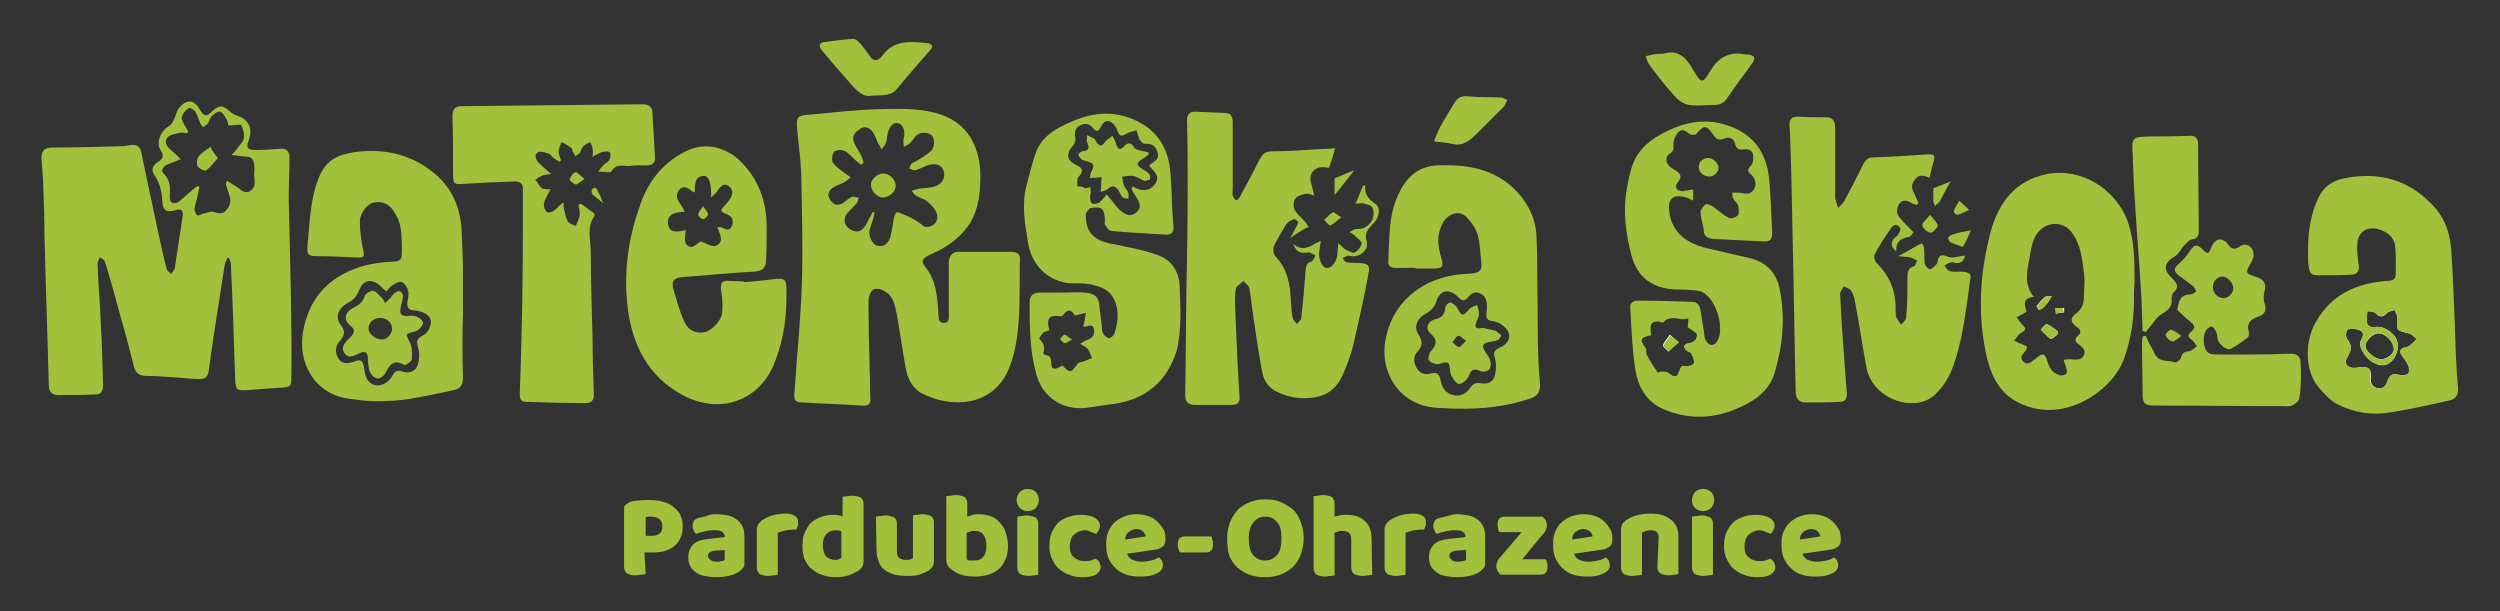<?xml version="1.0" encoding="utf-8"?>
<!-- Generator: Adobe Illustrator 22.0.1, SVG Export Plug-In . SVG Version: 6.00 Build 0)  -->
<svg version="1.1" id="Vrstva_1" xmlns="http://www.w3.org/2000/svg" xmlns:xlink="http://www.w3.org/1999/xlink" x="0px" y="0px"
	 viewBox="0 0 405 99" style="enable-background:new 0 0 405 99;" xml:space="preserve" width="405" height="99">
<rect x="0" y="0" width="405" height="99" fill="#333333" stroke="none"/>
<style type="text/css">
	.st0{fill:none;}
	.st1{fill:#A1C03C;}
	.st2{fill:#FFFFFF;}
</style>
<g>
	<g>
		<path class="st0" d="M41.2,27c-0.1-0.5-0.2-1.1-0.5-1.3c-0.5-0.3-1.1-0.2-1.7-0.3c-0.4-0.1-0.9-0.1-1.5-0.2c0.4-0.5,0.7-0.8,0.9-1
			c0.4-0.5,1-1.1,1.1-1.7c0.1-0.7-0.1-1.5-0.4-2.1c-0.1-0.2-1,0-1.5,0c-0.2,0-0.3,0-0.6,0c-0.1-0.4-0.1-0.8-0.3-1
			c-0.3-0.5-0.6-1.1-1-1.2c-0.4-0.1-1,0.4-1.4,0.7c-0.3,0.3-0.3,0.8-0.6,1.2c-0.2,0.3-0.5,0.4-0.8,0.6c-0.2-0.2-0.4-0.4-0.5-0.7
			c-0.3-0.6-0.4-1.2-0.7-1.7c-0.2-0.3-0.9-0.8-1.1-0.7c-0.5,0.3-0.9,0.8-1.1,1.3c-0.1,0.4,0.1,0.9,0.3,1.3c0.2,0.4,0.5,0.8,0.7,1.2
			c-0.1,0.1-0.1,0.2-0.2,0.3c-0.4,0-0.8-0.2-1.1-0.1c-0.7,0.2-1.7,0.3-2.1,0.8c-0.6,0.8,0,1.5,0.7,2.1c0.5,0.4,0.9,0.8,1.5,1.4
			c-0.9,0.4-1.6,0.6-2.3,0.9c-0.7,0.3-1,0.9-0.5,1.4c1,1.1,1.1,2.3,1,3.7c-0.1,0.9,0.6,1.3,1.4,0.9c0.7-0.5,1.4-1.1,2-1.7
			c0.4-0.3,0.7-0.6,1.1-0.9c0.1,0.1,0.2,0.1,0.3,0.2c-0.1,0.5-0.2,1-0.3,1.4c-0.2,0.7-0.5,1.4-0.5,2.1c0,0.4,0.2,0.9,0.5,1.1
			c0.2,0.1,0.7-0.2,1-0.3c0.5-0.1,1.1-0.4,1.5-0.3c0.7,0.2,1.4,0.5,2-0.1c0.7-0.7,1-1.5,0.7-2.4c-0.2-0.6-0.4-1.3-0.6-1.9
			c0-0.2,0-0.5,0.2-0.6c0.1-0.1,0.5,0,0.6,0.1c0.5,0.3,0.8,0.7,1.3,1.1c0.6,0.4,1.2,0.9,1.9,0.4c0.8-0.6,0.7-1.3,0.5-2.2
			C41.1,28.2,41.3,27.5,41.2,27z"/>
		<g>
			<path class="st1" d="M46.8,33.4c-0.1-2.6,0.1-5.2,0.1-7.8c0-1-0.4-1.6-1.5-1.5c-1.3,0.1-2.6,0.2-4,0.2c-1.3,0-1.6-0.4-1.1-1.6
				c0.7-1.9,0-3.4-2-4c-0.3-0.1-0.6-0.3-0.9-0.5c-1.3-1.2-1.8-1.3-3.1-0.1c-0.9,0.9-1.3,0.7-1.9-0.3c-0.9-1.7-2.2-1.8-3.4-0.3
				c-0.4,0.5-0.5,1.2-0.8,1.8c-0.2,0.4-0.4,0.9-0.8,1.1c-1.3,0.7-2.2,2.7-1.4,3.9c0.7,1,0.3,1.5-0.5,2c-0.6,0.4-1.1,1.1-0.6,1.9
				c1,1.4,1.3,2.8,1.4,4.5c0.1,1.5,0.8,1.8,2.3,1.3c0.7-0.2,1.1,0.1,1,0.9c-0.4,2.9-0.9,5.8-1.3,8.6c-0.1,0.3-0.4,0.6-0.6,0.9
				c-0.2-0.3-0.6-0.5-0.7-0.8c-0.6-2.3-1.1-4.7-1.6-7c-0.8-3.9-1.7-7.9-2.5-11.9c-0.2-1-0.8-1.3-1.7-1.2c-0.6,0.1-1.3,0.2-1.9,0.2
				c-3.6,0.1-7.2,0.2-10.8,0.2c-1.3,0-1.8,0.5-1.8,1.8c0.1,1.5,0.3,2.9,0.3,4.4c0.1,2.7,0.2,5.4,0.2,8c0.2,8.1,0.5,16.2,0.7,24.3
				c0,1.1,0.5,1.6,1.6,1.6c2,0,4,0,6-0.1c1,0,1.2-0.7,1.2-1.6c-0.1-3.5-0.2-7-0.4-10.4c-0.1-3.1-0.4-6.1-0.5-9.2
				c0-0.3,0.2-0.7,0.4-1c0.3,0.2,0.7,0.4,0.8,0.7c0.9,2.9,1.7,5.8,2.5,8.8c0.8,2.7,1.5,5.5,2.2,8.2c0.3,1,0.8,1.5,2,1.5
				c1.8,0,3.7,0.2,5.5,0.3c1.1,0.1,2.2,0.2,3.2,0.2c0.8,0,1.2-0.3,1.4-1.2c0.5-3.8,1.1-7.7,1.7-11.5c0.3-1.9,0.6-3.9,0.9-5.8
				c0.1-0.4,0.3-0.7,0.4-1.1c0.1,0,0.2,0,0.3,0c0.1,0.3,0.3,0.7,0.3,1c0.3,6.2,0.5,12.5,0.7,18.7c0.1,1.6,0.2,1.8,1.8,1.7
				c1.9-0.1,3.8-0.3,5.7-0.4c1.5-0.1,1.6-0.2,1.6-1.7C47.3,51.9,47,42.6,46.8,33.4z M40.6,30.9c-0.7,0.5-1.4,0.1-1.9-0.4l-1.9-1.2
				c-0.1,0.1-0.2,0.4-0.2,0.6c0.2,0.7,0.4,1.3,0.6,1.9c0.3,0.9,0,1.7-0.7,2.4c-0.6,0.6-1.3,0.3-2,0.1c-0.4-0.1-1,0.2-1.5,0.3
				c-0.4,0.1-0.9,0.4-1,0.3c-0.3-0.2-0.5-0.7-0.5-1.1c0.1-0.7,0.4-1.4,0.5-2.1c0.1-0.5,0.2-1,0.3-1.4c-0.1-0.1-0.2-0.1-0.3-0.2
				c-0.4,0.3-0.7,0.6-1.1,0.9c-0.7,0.6-1.3,1.2-2,1.7c-0.8,0.5-1.5,0.1-1.4-0.9c0.1-1.4,0.1-2.6-1-3.7C26,27.7,26.4,27,27,26.7
				l2.3-0.9c-0.6-0.6-1-1-1.5-1.4c-0.7-0.6-1.3-1.3-0.7-2.1c0.4-0.5,1.3-0.6,2.1-0.8c0.4-0.1,0.8,0.1,1.1,0.1
				c0.1-0.1,0.1-0.2,0.2-0.3c-0.2-0.4-0.5-0.8-0.7-1.2c-0.2-0.4-0.5-1-0.3-1.3c0.2-0.5,0.6-1,1.1-1.3c0.2-0.1,0.9,0.3,1.1,0.7
				c0.3,0.5,0.5,1.2,0.7,1.7c0.1,0.3,0.4,0.5,0.5,0.7c0.3-0.2,0.6-0.4,0.8-0.6c0.2-0.4,0.3-0.9,0.6-1.2c0.4-0.4,1-0.8,1.4-0.7
				c0.4,0.1,0.7,0.8,1,1.2c0.2,0.3,0.2,0.7,0.3,1c0.3,0,0.4,0,0.6,0c0.5,0,1.5-0.2,1.5,0c0.3,0.6,0.5,1.4,0.4,2.1
				c-0.1,0.6-0.7,1.1-1.1,1.7c-0.2,0.3-0.4,0.5-0.9,1c0.7,0.1,1.1,0.1,1.5,0.2c0.6,0.1,1.3,0,1.7,0.3c0.3,0.2,0.5,0.8,0.5,1.3
				c0.1,0.6-0.1,1.2,0,1.8C41.3,29.6,41.4,30.3,40.6,30.9z"/>
			<path class="st1" d="M138,13.8c1,1.1,2,2,3.2,1.7c1.8-0.1,3.2,0.1,4.2-1.2c1.7-2.1,3.5-4.1,5.3-6.2c0.2-0.2,0.4-0.6,0.3-0.7
				c-0.1-0.2-0.5-0.4-0.7-0.4c-2.8-0.3-5.6-0.6-7.5,2.2c0,0-0.1,0.1-0.1,0.1c-0.6,0.6-1.2,0.6-1.7-0.1c-0.5-0.7-1-1.4-1.6-2.1
				c-0.3-0.4-0.8-0.8-1.2-0.8c-1.5,0.1-3.1,0.3-4.6,0.5c-0.9,0.1-1,0.7-0.5,1.3C134.7,10.1,136.4,11.9,138,13.8z"/>
			<path class="st1" d="M214.5,35.6c0.3,0.3,0.8,1,1,0.9c0.6-0.2,1-0.7,1.8-1.3c-0.7-0.4-1.2-0.9-1.4-0.8
				C215.4,34.7,215,35.2,214.5,35.6z"/>
			<path class="st1" d="M96.4,30.4c-0.1,0-0.4,0.1-0.5,0.3c-0.1,0.2-0.1,0.6,0.1,0.8c0.4,0.4,1,0.8,1.7,1.4
				c-0.3-0.8-0.5-1.3-0.8-1.8C96.8,30.7,96.6,30.5,96.4,30.4z"/>
			<path class="st1" d="M104.7,26.8c1,0,1.5-0.4,1.4-1.4c-0.1-2.4-0.3-4.7-0.4-7.1c0-0.9-0.5-1.3-1.3-1.4c-0.4,0-0.9,0-1.3,0
				c-9.4,0.1-18.9,0.2-28.3,0.3c-1.2,0-1.5,0.6-1.5,1.6c0.1,3.2,0.1,6.5,0.1,9.7c0,1.3,0.3,1.4,1.6,1.3c2.8-0.2,5.7-0.3,8.5-0.4
				c0.9,0,1.3,0.5,1.2,1.4c0,1,0,1.9,0,2.9c0,5.1,0,10.2-0.1,15.4c-0.1,4.9-0.2,9.7-0.4,14.6c0,0.8,0.1,1.4,1,1.4
				c3.2,0.1,6.5,0.2,9.7,0.2c0.9,0,1.4-0.5,1.3-1.5c-0.1-2.9-0.2-5.8-0.2-8.7c-0.1-4.8-0.3-9.6-0.3-14.4c0-1.9-0.7-3.9,0.6-5.7
				c0.1-0.1,0-0.4-0.1-0.5c-0.7-0.5-1.4-1-2.1-1.5c-0.1,0.1-0.3,0.1-0.4,0.2c0.1,0.6,0.3,1.2,0.2,1.7c-0.1,0.6-0.4,1.1-0.6,1.7
				c-0.5-0.2-1.1-0.4-1.3-0.7c-0.3-0.5-0.4-1.2-0.6-1.9c-0.1-0.4-0.1-0.8-0.1-1.2c-0.7,0.4-1,0.9-1.4,1.2c-0.3,0.3-0.9,0.5-1.2,0.4
				c-0.3-0.1-0.6-0.7-0.6-1.2c0-0.5,0.3-1,0.5-1.4c0.1-0.3,0.3-0.6,0.6-1.1c-0.6-0.1-1.2,0-1.5-0.3c-0.4-0.3-0.6-0.9-1-1.3
				c0.4-0.2,0.8-0.5,1.2-0.7c0.3-0.1,0.7-0.1,1.4-0.2c-0.8-0.7-1.4-1.2-1.9-1.7c-0.5-0.5-1-1.3-0.3-1.8c0.4-0.3,1.2,0,1.8,0.2
				c0.3,0.1,0.5,0.5,0.8,0.7c0.3,0.2,0.6,0.4,0.9,0.6c0.1-0.1,0.2-0.1,0.3-0.2c-0.1-0.5-0.4-0.9-0.4-1.4c0-0.6,0.3-1.1,0.5-1.6
				c0.5,0.3,1.1,0.6,1.6,1c0.1,0.1,0.1,0.4,0.2,0.6c0.1,0.2,0.3,0.4,0.4,0.7c0.2-0.2,0.5-0.3,0.7-0.5c0.2-0.3,0.3-0.8,0.6-1.1
				c0.3-0.3,0.7-0.5,1.1-0.7c0.2,0.4,0.4,0.8,0.4,1.2c0.1,0.3,0,0.6,0,1.2c0.7-0.4,1.2-0.7,1.7-0.8c0.4-0.1,1-0.1,1.1,0.1
				c0.2,0.3,0.1,0.8-0.1,1.2c-0.1,0.3-0.5,0.5-0.8,0.7c-0.4,0.4-0.7,0.8-1,1.2c0.5,0,1.1,0.1,1.6,0.1c0.2,0,0.5,0,0.6-0.2
				c0.7-1.2,1.8-0.8,2.8-0.8C103,26.7,103.9,26.8,104.7,26.8z"/>
			<path class="st1" d="M271.6,15.9c0.5,0.5,1.3,1,2,1.1c1.3,0.2,2.7,0,4.1,0c0.9,0,1.6-0.3,2.1-1.1c0.9-1.3,1.8-2.6,2.8-3.9
				c0.4-0.6,0.9-1.2,1.3-1.8c0.2-0.3,0.4-0.7,0.2-1c-0.1-0.2-0.6-0.3-0.9-0.4c-0.2,0-0.4,0.1-0.6,0c-2.6-0.5-4.3,0.6-5.6,2.8
				c-1.2,2-1.4,1.9-2.6-0.1c-1.1-1.9-2.3-3.6-4.9-2.8c-0.5,0-1,0-1.6,0.1c-0.5,0.1-0.9,0.2-1.3,0.3c0.2,0.5,0.3,1,0.6,1.4
				C268.6,12.4,270,14.2,271.6,15.9z"/>
			<path class="st1" d="M311.4,36.5c0.1,0.5,0.8,1.1,1.3,1.2c0.3,0.1,1.1-0.7,1.2-1.1c0-0.5-0.6-1-1.2-1.8
				C312,35.6,311.3,36.2,311.4,36.5z"/>
			<path class="st1" d="M216.2,28.9c0,0.8,0,1.7,0,2.7c1.2-1.4,2.2-2.8,3.2-4C218.5,27.9,217.4,28.4,216.2,28.9z"/>
			<path class="st1" d="M317.1,34.8c0.7-0.2,1.3-0.5,1.9-0.8c-0.5-0.5-1-0.9-1.6-1.5c-0.3,0.6-0.7,1.1-0.9,1.7
				C316.4,34.3,316.9,34.9,317.1,34.8z"/>
			<path class="st1" d="M314.2,32.7c0.6-1.1,1.2-2.3,1.8-3.3c-0.7,0.3-1.6,0.6-2.8,1.1c0,0.6,0,1.3,0,2.1c0,0.3,0.2,0.6,0.3,0.8
				C313.7,33.1,314,32.9,314.2,32.7z"/>
			<path class="st1" d="M235.3,23.3c1.7,0.5,2.9-0.6,4.2-1.9c1.4-1.4,2.8-2.8,4.2-4.2c0.2-0.3,0.3-0.7,0.5-1c-0.3-0.1-0.7-0.4-1-0.4
				c-1.8-0.1-3.6,0-5.4-0.2c-1-0.1-1.7,0.2-2.2,1.1c-0.8,1.3-1.6,2.6-2.3,3.9c-0.4,0.7-0.7,1.6-1,2.3c0.8,0.1,1.7,0.2,2.5,0.3
				C234.9,23.3,235,23.3,235.3,23.3z"/>
			<path class="st1" d="M92.3,29c-0.1,0.2,0.6,0.8,1,0.9c0.3,0,0.7-0.5,1.4-0.9c-0.7-0.5-1.1-1.1-1.4-1.1
				C92.9,27.9,92.5,28.5,92.3,29z"/>
			<path class="st1" d="M317.9,44c-0.7,0-1.5,0.1-2.1-0.1c-0.3-0.1-0.6-0.6-0.8-0.9c0.3-0.2,0.7-0.4,1.1-0.5
				c0.2-0.1,0.5,0.1,0.7,0.1c1,0.1,1.4-0.4,1.5-1.2c-1,0.1-1.9,0.5-2.7,0.2c-1-0.4-1.5-0.4-1.7,0.7c0,0.3-0.2,0.6-0.4,0.7
				c-0.2,0.3-0.7,0.7-0.9,0.6c-0.3-0.1-0.7-0.5-0.8-0.9c-0.1-0.8,0-1.6-0.1-2.4c0-0.3-0.1-0.6-0.3-0.8c-0.1-0.1-0.5,0.1-0.7,0.2
				c-0.9,0.5-1.8,1.1-3.2,1.8c0.8,0.1,1.4,0.1,2,0.2c0.4,0.1,0.7,0.4,1.1,0.5c-0.2,0.3-0.3,0.8-0.5,0.9c-1,0.3-1.1,1-1.1,1.9
				c0,2.1,0,4.2-0.2,6.4c0,0.4-0.5,0.8-0.8,1.2c-0.3-0.4-0.6-0.8-0.8-1.2c-0.1-0.2-0.1-0.6-0.1-0.8c0.1-3.1-0.8-5.8-3.1-8
				c-0.3-0.3-0.5-1-0.3-1.4c0.8-1.5,1.7-2.9,2.7-4.3c0.4-0.6,1-0.6,1.4,0c0.2,0.2-0.1,0.8-0.3,1.1c-0.2,0.3-0.6,0.5-0.8,0.8
				c-0.4,0.6-0.4,1.2,0.5,1.9c-0.1-1.6,0.8-2.1,2-2.3c0.3,0,0.6-0.5,0.8-0.8c-0.2-0.2-0.5-0.4-0.7-0.7c-0.7-0.7-1.5-1.4-1.9-2.2
				c-0.2-0.4,0-1.3,0.3-1.7c0.4-0.6,1.1-0.6,1.8-0.2c0.3,0.2,0.6,0.3,1,0.4c0.1-0.1,0.2-0.2,0.3-0.3c-0.3-0.6-0.5-1.2-0.8-1.8
				c-0.4-0.7-0.3-1.3,0.2-2c0.8-1.1,1.8-0.5,2.4-0.3c0.2-1,0.4-1.9,0.7-2.8c0.2-0.8,0-1-0.8-1c-3,0.2-6,0.4-9,0.5
				c-0.8,0-1.2,0.3-1.6,1c-1,2-2,4-3.1,6c-0.2,0.5-0.7,0.8-1,1.2c-0.2-0.5-0.4-1.1-0.5-1.6c0-0.1,0-0.2,0-0.4c0-3.7,0-7.4,0-11
				c0-1.1-0.4-1.7-1.5-1.7c-1.5,0-3,0-4.6-0.1c-0.9,0-1.3,0.4-1.3,1.2c0,0.7,0.1,1.4,0.1,2c0.2,5.4,0.3,10.8,0.4,16.2
				c0.2,8.4,0.3,16.8,0.5,25.2c0,1.1,0.6,1.7,1.6,1.7c1.9,0,3.8,0,5.6-0.1c0.8,0,1.1-0.5,1.1-1.3c-0.3-3.5-0.5-7.1-0.8-10.6
				c-0.1-1.9-0.2-3.8-0.3-5.6c0-0.4,0.4-0.8,0.6-1.2c0.4,0.2,0.9,0.3,1.2,0.7c0.3,0.5,0.5,1.1,0.6,1.7c0.7,3.6,1.2,7.3,1.9,10.9
				c1.1,5.1,7.8,7.2,11,4.3c1.2-1.1,2.2-2.6,2.8-4.1c1.8-4.7,2.3-9.8,3-14.8C319.4,44.5,319,44.1,317.9,44z"/>
			<path class="st1" d="M315.6,38.5c0,0.3,0.2,0.7,0.5,0.8c0.6,0.3,1.3,0.5,1.9,0.7c0.5-0.9,0.9-1.8,1.3-2.7c-1.1,0.2-2.1,0.4-3,0.7
				C316,38.1,315.6,38.4,315.6,38.5z"/>
			<path class="st1" d="M350.8,54.3c0.2,0.4,0.6,0.9,1.1,1c0.3,0.1,0.8-0.4,1.5-0.9c-0.8-0.5-1.2-0.9-1.7-1
				C351.4,53.4,350.8,54.1,350.8,54.3z"/>
			<path class="st1" d="M349.2,51.8c0.2-0.3,0.5-0.6,0.8-0.8c1-0.6,2-1.2,1.8-2.6c0-0.3,0.1-0.8,0.3-1c0.9-0.8,0.7-1.4-0.1-2.2
				c-1.7-1.6-1.5-2.6,0.5-3.8c0.5-0.3,0.8-1.1,1.3-1.6c0.4-0.4,0.8-0.9,1.2-1c0.9-0.1,1.2-0.5,1.2-1.3c0-4.7-0.1-9.4-0.1-14.1
				c0-1.1-0.5-1.5-1.6-1.4c-2.1,0.1-4.2,0.1-6.2,0.1c-2.9,0.1-3,0.1-2.8,3c0.1,2.8,0.2,5.5,0.4,8.2c0.3,4.9,0.7,9.8,1,14.7
				c0.1,1.9,0.1,3.7,0.2,5.6c0.2,0.1,0.3,0.1,0.5,0.2C348.2,53.1,348.7,52.4,349.2,51.8z"/>
			<path class="st1" d="M221.2,30c-0.1,0-0.2,0.1-0.4,0.1c-0.4,0.9-0.7,1.8-1.2,2.9c0.6,0,0.9-0.1,1.1-0.1c0.6,0.2,1.4,0.3,1.6,0.7
				c0.3,0.5,0.3,1.4,0,2c-0.5,1-1.4,1.6-2.6,1.5c-0.3,0-0.7,0.3-1.1,0.5c0.3,0.2,0.7,0.3,0.9,0.6c0.4,0.4,1.1,0.9,1.1,1.2
				c-0.1,0.6-0.6,1.2-1.1,1.5c-0.3,0.2-0.9-0.2-1.4-0.4c-0.4-0.2-0.7-0.6-1.3-1.1c-0.1,0.9-0.1,1.5-0.2,2.1
				c-0.2,1.2-1.1,2.1-1.8,1.9c-0.6-0.1-1.2-1.4-1.1-2.5c0.1-0.5,0.1-1.1,0.3-1.9c-1.6,0.7-2.8,2-4.5,0.5c0.5,1.4,1.3,1.6,2.4,1.4
				c0.3-0.1,0.8,0.3,1.2,0.5c-0.2,0.4-0.4,0.9-0.7,1c-0.8,0.2-0.8,0.8-0.9,1.5c-0.2,2.5-0.4,5.1-0.7,7.6c0,0.3-0.4,0.6-0.7,1
				c-0.2-0.3-0.6-0.6-0.7-1c-0.2-1-0.2-2-0.3-3c-0.1-2.6-0.6-5-2.5-7c-0.3-0.3-0.4-1.2-0.2-1.7c0.6-1.2,1.3-2.4,2-3.5
				c0.3-0.4,0.8-0.6,1.2-0.8c0.2-0.1,0.7,0.4,0.7,0.5c-0.1,0.5-0.4,0.9-0.6,1.3c-0.2,0.4-0.4,0.8-0.7,1.3c0.9-0.6,1.4-1,2.1-1.4
				c0.3-0.2,0.6-0.3,0.9-0.4c-0.2-0.4-0.4-0.7-0.7-1c-0.5-0.6-1.3-1.2-1.6-1.9c-0.2-0.5-0.2-1.4,0.2-1.8c0.3-0.4,1.1-0.6,1.7-0.7
				c0.3-0.1,0.7,0.1,1.3,0.3c-0.2-0.8-0.3-1.4-0.5-2c-0.5-1.6,0.6-2.8,2.2-2.6c0.3,0,0.6,0.1,0.7,0.1c0.4-1.1,0.7-2.1,1-3.2
				c-0.6,0.1-0.9,0.1-1.3,0.1c-2.7,0.1-5.5,0.4-8.2,0.4c-1.9,0-2.1,0.1-3,1.8c-0.9,1.9-2,3.8-3,5.7c-0.1,0.2-0.5,0.5-0.6,0.4
				c-0.2-0.1-0.4-0.4-0.5-0.7c-0.1-0.3,0-0.7,0-1.1c0-3.6,0-7.2,0-10.8c0-0.9-0.3-1.5-1.2-1.5c-1.6-0.1-3.1-0.1-4.7-0.2
				c-1.1-0.1-1.6,0.5-1.5,1.6c0.1,3.7,0.1,7.3,0.1,11c0,5.5-0.1,10.9-0.2,16.4c-0.1,5.6-0.1,11.3-0.2,16.9c0,1.1,0.5,1.6,1.6,1.6
				c2,0,3.9,0,5.9,0c1,0,1.4-0.4,1.3-1.4c-0.1-1.7-0.2-3.3-0.3-5c-0.1-3.1-0.3-6.1-0.4-9.2c0-1.1-0.1-2.2,0.1-3.2
				c0.1-0.5,0.8-0.8,1.2-1.3c0.3,0.4,0.9,0.7,1,1.2c0.3,1.9,0.5,3.8,0.8,5.7c0.4,2.7,0.8,5.4,1.3,8c0.3,1.4,1.1,2.5,2.4,3.1
				c1.9,0.9,3.8,1.2,5.9,0.9c2.2-0.3,3.7-1.5,4.6-3.4c0.7-1.6,1.4-3.3,1.8-5c0.9-3.9,1.8-7.8,2.5-11.7c0.3-1.3-0.1-1.6-1.5-1.7
				c-0.7,0-1.4,0-2-0.1c-0.3,0-0.5-0.4-0.7-0.7c0.3-0.1,0.6-0.3,0.9-0.4c0.1,0,0.3,0.1,0.5,0.1c1.4,0.2,2.9-1,2.5-2.4
				c-0.4-1.3,0.2-2,1-2.8c1-1,1.3-2.4,0.6-3.1C222.1,32.5,220.9,31.7,221.2,30z"/>
			<path class="st1" d="M278.4,27.3c0.1-0.8-0.9-1.8-1.8-1.7c-0.8,0.1-1.4,0.6-1.4,1.5c0,0.8,0.8,1.5,1.7,1.5
				C277.6,28.6,278.3,28,278.4,27.3z"/>
		</g>
	</g>
	<path class="st1" d="M163.7,40.8c-2.8,0-5.6,0-8.4,0c-1,0-1.5,0.6-1.6,1.6c0,1.4,0,2.9,0,4.3c0,0,0,0,0,0c0,1.3,0,2.6,0,4
		c0,0.6,0.2,1.6-0.8,1.6c-1,0-0.8-0.9-0.9-1.5c0-0.2,0-0.4,0-0.6c-0.2-2.3-0.4-4.7-1.9-6.7c-1-1.2-0.8-1.6,0.7-2.3
		c2.3-1,4.3-2.3,5.9-4.4c1.6-2.2,2-4.6,2.1-7.2c0.3-5.7-2-9.9-7.2-11.3c-3-0.8-6.3-0.7-9.5-0.6c-3.8,0.1-7.6,0.6-11.3,0.9
		c-1.5,0.1-1.8,0.4-1.7,1.9c0.2,2.5,0.6,5.1,0.7,7.6c0.1,6,0.3,11.9,0.1,17.9c-0.2,5.9-0.8,11.7-1.2,17.6c-0.1,1.3,0.1,1.6,1.4,1.6
		c3.2,0.2,6.4,0.3,9.6,0.5c1,0.1,1.4-0.3,1.3-1.3c-0.1-1.4,0-2.7-0.1-4.1c-0.1-3.8-0.2-7.7-0.2-11.5c0-0.7,0.3-1.6,0.8-1.9
		c0.5-0.3,1.5,0,2,0.4c1.3,0.8,1.5,2.3,1.8,3.7c0.5,2.8,0.9,5.7,1.4,8.5c0.3,1.8,1.1,3.5,2.8,4.3c4.3,2.2,11.3,2.4,14-4.2
		c1.1-2.7,1.4-5.6,1.6-8.6c0.1-2.8,0.1-5.7,0.1-8.5C165.4,41.3,165,40.8,163.7,40.8z M146.3,34.7c-0.3-0.1-0.8-0.4-1-0.3
		c-0.3,0.1-0.4,0.6-0.5,1c-0.2,1-0.3,2.1-0.6,3.1c-0.3,0.9-1,1.6-2.1,1.3c-0.8-0.2-1.5-1.7-1.2-2.6c0.2-0.7,0.4-1.3,0.6-1.9
		c0.1-0.3,0.1-0.6,0.2-0.9c-0.1,0-0.2,0-0.3-0.1c-0.4,0.7-0.7,1.4-1.1,2.1c-0.7,1.1-1.4,1.4-2.5,0.8c-1-0.6-1.3-1.6-0.6-2.6
		c0.5-0.6,1.1-1.1,1.6-1.7c0.2-0.2,0.2-0.6,0.3-0.9c-0.4,0-0.8-0.2-1.1-0.1c-0.5,0.2-0.9,0.6-1.3,0.9c-0.9,0.6-1.6,0.5-2.2-0.4
		c-0.5-0.8-0.4-1.5,0.6-2.1c0.5-0.3,1.2-0.5,1.7-0.8c0.4-0.2,0.7-0.5,1-0.8c-0.3-0.2-0.7-0.5-1-0.7c-0.7-0.5-1.4-1-1.9-1.7
		c-0.2-0.4-0.1-1.3,0.2-1.7c0.3-0.3,1.1-0.4,1.6-0.2c0.7,0.3,1.2,0.9,1.7,1.4c0.4,0.3,0.7,0.6,1.1,0.9c0.1-0.1,0.2-0.2,0.4-0.3
		c-0.1-0.4-0.2-0.8-0.4-1.2c-0.3-0.7-0.8-1.3-1.1-2c-0.5-1.1,0.1-1.8,0.9-2.3c0.8-0.6,1.6-0.2,2.1,0.5c0.4,0.6,0.6,1.3,0.9,1.9
		c0.2,0.3,0.4,0.6,0.5,0.9c0.2-0.3,0.6-0.6,0.7-1c0.2-0.5,0.2-1.1,0.3-1.6c0.3-1.2,1-1.9,1.8-1.6c0.8,0.2,1.1,1.5,0.8,2.5
		c-0.1,0.4,0,0.8,0,1.3c0.4-0.2,0.8-0.4,1.1-0.7c0.3-0.3,0.6-0.8,0.9-1.1c0.7-0.7,2.1-0.6,2.6,0c0.5,0.6,0.4,2-0.2,2.5
		c-0.7,0.6-1.4,1-2.2,1.5c-0.3,0.2-0.7,0.3-0.9,0.5c-0.2,0.2-0.3,0.5-0.4,0.8c0.3,0.1,0.7,0.3,0.9,0.3c0.7-0.2,1.3-0.5,2-0.8
		c1.2-0.4,2.2-0.2,2.6,0.7c0.4,0.9,0.1,2.1-1.1,2.6c-0.9,0.4-2,0.3-3,0.5c-0.3,0.1-0.6,0.2-1,0.3c0.2,0.3,0.4,0.6,0.7,0.8
		c0.6,0.4,1.4,0.5,1.9,1c0.6,0.5,1.3,1.3,1.5,2c0.3,1.3-0.8,2.3-2.1,2C148.8,35.9,147.6,35.2,146.3,34.7z"/>
	<g>
		<path class="st0" d="M175.5,53c0.1-0.8,0.2-1.5,0.4-2.2c-0.6,0.1-1.1,0.2-1.8,0.4c-0.5-0.8-1.1-1.2-1.9,0
			c-0.1,0.2-0.7,0.1-1.1,0.1c-0.9-0.1-1.4,0.4-1.3,1.2c0,0.3,0.1,0.7,0.2,1.1c-0.4,0.1-0.8,0.2-1,0.4c-0.3,0.3-0.7,0.9-0.6,1
			c0.6,0.7,1,1.4,0.6,2.3c0,0.1,0.2,0.3,0.3,0.3c0.9,0.1,1,0.7,1,1.4c0,0.8,0.4,1,1.1,0.7c0.2-0.1,0.5-0.3,0.7-0.4
			c1.4,1.3,1.3,1.3,2.5-0.3c0.1-0.2,0.5-0.2,0.8-0.3c0.5-0.2,1-0.4,1.5-0.6c-0.2-0.5-0.4-1.1-0.7-1.5c-0.2-0.3-0.7-0.5-1.2-0.8
			c0.9-0.8,2.6-0.7,2.2-2.3C177,52.2,176,53.2,175.5,53z"/>
		<path class="st0" d="M176.8,30c0,0.3,0.1,0.6,0.1,0.9c0,0.3-0.2,0.6-0.1,0.8c0.1,0.4,0.2,0.9,0.4,1c0.3,0.1,0.8,0,1.1-0.2
			c0.4-0.3,0.7-0.8,1.2-1.3c0.4,0.5,0.7,0.8,0.9,1.1c0.4,0.5,0.8,1.1,1.3,1.5c0.8,0.6,1.7,1,2.6,0.3c1-0.8,0.4-1.7-0.1-2.6
			c-0.2-0.4-0.5-0.8-0.7-1.2c0.1-0.1,0.1-0.3,0.2-0.4c1.5,1,2.8,0.9,3.7-0.5c0.8-1.2-0.4-2-1-2.8c0.1-0.2,0.1-0.3,0.2-0.3
			c0.7-0.5,1.4-0.9,1.1-2c-0.4-1-1.1-1.4-2.1-1.3c-0.3,0-0.7-0.4-0.8-0.7c-0.3-0.4-0.4-1-0.5-1.5c-0.6,0.2-1.2,0.3-1.7,0.6
			c-0.6,0.5-1,0.4-1.3-0.3c-0.1-0.3-0.3-0.6-0.4-0.9c-0.8-1.2-1.8-1.2-2.4,0.1c-0.4,0.7-0.8,0.8-1.2,0.2c-0.6-0.8-1.3-0.9-2.1-0.5
			c-0.8,0.4-1,1.1-0.8,2c0.1,0.4-0.1,0.9-0.3,1.2c-1.2,1.3-1.2,2.4,0.4,3.2c1.3,0.7,1.1,1.1,0.4,2c-0.3,0.3-0.2,1-0.2,1.5
			c0.5,0,1,0,1.5,0C176.3,30.2,176.6,30.1,176.8,30z"/>
		<g>
			<path class="st0" d="M175.5,53c0.1-0.8,0.2-1.5,0.4-2.2c-0.6,0.1-1.1,0.2-1.8,0.4c-0.5-0.8-1.1-1.2-1.9,0
				c-0.1,0.2-0.7,0.1-1.1,0.1c-0.9-0.1-1.4,0.4-1.3,1.2c0,0.3,0.1,0.7,0.2,1.1c-0.4,0.1-0.8,0.2-1,0.4c-0.3,0.3-0.7,0.9-0.6,1
				c0.6,0.7,1,1.4,0.6,2.3c0,0.1,0.2,0.3,0.3,0.3c0.9,0.1,1,0.7,1,1.4c0,0.8,0.4,1,1.1,0.7c0.2-0.1,0.5-0.3,0.7-0.4
				c1.4,1.3,1.3,1.3,2.5-0.3c0.1-0.2,0.5-0.2,0.8-0.3c0.5-0.2,1-0.4,1.5-0.6c-0.2-0.5-0.4-1.1-0.7-1.5c-0.2-0.3-0.7-0.5-1.2-0.8
				c0.9-0.8,2.6-0.7,2.2-2.3C177,52.2,176,53.2,175.5,53z"/>
			<path class="st0" d="M176.8,30c0,0.3,0.1,0.6,0.1,0.9c0,0.3-0.2,0.6-0.1,0.8c0.1,0.4,0.2,0.9,0.4,1c0.3,0.1,0.8,0,1.1-0.2
				c0.4-0.3,0.7-0.8,1.2-1.3c0.4,0.5,0.7,0.8,0.9,1.1c0.4,0.5,0.8,1.1,1.3,1.5c0.8,0.6,1.7,1,2.6,0.3c1-0.8,0.4-1.7-0.1-2.6
				c-0.2-0.4-0.5-0.8-0.7-1.2c0.1-0.1,0.1-0.3,0.2-0.4c1.5,1,2.8,0.9,3.7-0.5c0.8-1.2-0.4-2-1-2.8c0.1-0.2,0.1-0.3,0.2-0.3
				c0.7-0.5,1.4-0.9,1.1-2c-0.4-1-1.1-1.4-2.1-1.3c-0.3,0-0.7-0.4-0.8-0.7c-0.3-0.4-0.4-1-0.5-1.5c-0.6,0.2-1.2,0.3-1.7,0.6
				c-0.6,0.5-1,0.4-1.3-0.3c-0.1-0.3-0.3-0.6-0.4-0.9c-0.8-1.2-1.8-1.2-2.4,0.1c-0.4,0.7-0.8,0.8-1.2,0.2c-0.6-0.8-1.3-0.9-2.1-0.5
				c-0.8,0.4-1,1.1-0.8,2c0.1,0.4-0.1,0.9-0.3,1.2c-1.2,1.3-1.2,2.4,0.4,3.2c1.3,0.7,1.1,1.1,0.4,2c-0.3,0.3-0.2,1-0.2,1.5
				c0.5,0,1,0,1.5,0C176.3,30.2,176.6,30.1,176.8,30z"/>
			<g>
				<path class="st0" d="M176.8,30c0,0.3,0.1,0.6,0.1,0.9c0,0.3-0.2,0.6-0.1,0.8c0.1,0.4,0.2,0.9,0.4,1c0.3,0.1,0.8,0,1.1-0.2
					c0.4-0.3,0.7-0.8,1.2-1.3c0.4,0.5,0.7,0.8,0.9,1.1c0.4,0.5,0.8,1.1,1.3,1.5c0.8,0.6,1.7,1,2.6,0.3c1-0.8,0.4-1.7-0.1-2.6
					c-0.2-0.4-0.5-0.8-0.7-1.2c0.1-0.1,0.1-0.3,0.2-0.4c1.5,1,2.8,0.9,3.7-0.5c0.8-1.2-0.4-2-1-2.8c0.1-0.2,0.1-0.3,0.2-0.3
					c0.7-0.5,1.4-0.9,1.1-2c-0.4-1-1.1-1.4-2.1-1.3c-0.3,0-0.7-0.4-0.8-0.7c-0.3-0.4-0.4-1-0.5-1.5c-0.6,0.2-1.2,0.3-1.7,0.6
					c-0.6,0.5-1,0.4-1.3-0.3c-0.1-0.3-0.3-0.6-0.4-0.9c-0.8-1.2-1.8-1.2-2.4,0.1c-0.4,0.7-0.8,0.8-1.2,0.2c-0.6-0.8-1.3-0.9-2.1-0.5
					c-0.8,0.4-1,1.1-0.8,2c0.1,0.4-0.1,0.9-0.3,1.2c-1.2,1.3-1.2,2.4,0.4,3.2c1.3,0.7,1.1,1.1,0.4,2c-0.3,0.3-0.2,1-0.2,1.5
					c0.5,0,1,0,1.5,0C176.3,30.2,176.6,30.1,176.8,30z"/>
				<path class="st0" d="M175.5,53c0.1-0.8,0.2-1.5,0.4-2.2c-0.6,0.1-1.1,0.2-1.8,0.4c-0.5-0.8-1.1-1.2-1.9,0
					c-0.1,0.2-0.7,0.1-1.1,0.1c-0.9-0.1-1.4,0.4-1.3,1.2c0,0.3,0.1,0.7,0.2,1.1c-0.4,0.1-0.8,0.2-1,0.4c-0.3,0.3-0.7,0.9-0.6,1
					c0.6,0.7,1,1.4,0.6,2.3c0,0.1,0.2,0.3,0.3,0.3c0.9,0.1,1,0.7,1,1.4c0,0.8,0.4,1,1.1,0.7c0.2-0.1,0.5-0.3,0.7-0.4
					c1.4,1.3,1.3,1.3,2.5-0.3c0.1-0.2,0.5-0.2,0.8-0.3c0.5-0.2,1-0.4,1.5-0.6c-0.2-0.5-0.4-1.1-0.7-1.5c-0.2-0.3-0.7-0.5-1.2-0.8
					c0.9-0.8,2.6-0.7,2.2-2.3C177,52.2,176,53.2,175.5,53z"/>
				<g>
					<path class="st0" d="M175.5,53c0.1-0.8,0.2-1.5,0.4-2.2c-0.6,0.1-1.1,0.2-1.8,0.4c-0.5-0.8-1.1-1.2-1.9,0
						c-0.1,0.2-0.7,0.1-1.1,0.1c-0.9-0.1-1.4,0.4-1.3,1.2c0,0.3,0.1,0.7,0.2,1.1c-0.4,0.1-0.8,0.2-1,0.4c-0.3,0.3-0.7,0.9-0.6,1
						c0.6,0.7,1,1.4,0.6,2.3c0,0.1,0.2,0.3,0.3,0.3c0.9,0.1,1,0.7,1,1.4c0,0.8,0.4,1,1.1,0.7c0.2-0.1,0.5-0.3,0.7-0.4
						c1.4,1.3,1.3,1.3,2.5-0.3c0.1-0.2,0.5-0.2,0.8-0.3c0.5-0.2,1-0.4,1.5-0.6c-0.2-0.5-0.4-1.1-0.7-1.5c-0.2-0.3-0.7-0.5-1.2-0.8
						c0.9-0.8,2.6-0.7,2.2-2.3C177,52.2,176,53.2,175.5,53z"/>
					<path class="st0" d="M176.8,30c0,0.3,0.1,0.6,0.1,0.9c0,0.3-0.2,0.6-0.1,0.8c0.1,0.4,0.2,0.9,0.4,1c0.3,0.1,0.8,0,1.1-0.2
						c0.4-0.3,0.7-0.8,1.2-1.3c0.4,0.5,0.7,0.8,0.9,1.1c0.4,0.5,0.8,1.1,1.3,1.5c0.8,0.6,1.7,1,2.6,0.3c1-0.8,0.4-1.7-0.1-2.6
						c-0.2-0.4-0.5-0.8-0.7-1.2c0.1-0.1,0.1-0.3,0.2-0.4c1.5,1,2.8,0.9,3.7-0.5c0.8-1.2-0.4-2-1-2.8c0.1-0.2,0.1-0.3,0.2-0.3
						c0.7-0.5,1.4-0.9,1.1-2c-0.4-1-1.1-1.4-2.1-1.3c-0.3,0-0.7-0.4-0.8-0.7c-0.3-0.4-0.4-1-0.5-1.5c-0.6,0.2-1.2,0.3-1.7,0.6
						c-0.6,0.5-1,0.4-1.3-0.3c-0.1-0.3-0.3-0.6-0.4-0.9c-0.8-1.2-1.8-1.2-2.4,0.1c-0.4,0.7-0.8,0.8-1.2,0.2
						c-0.6-0.8-1.3-0.9-2.1-0.5c-0.8,0.4-1,1.1-0.8,2c0.1,0.4-0.1,0.9-0.3,1.2c-1.2,1.3-1.2,2.4,0.4,3.2c1.3,0.7,1.1,1.1,0.4,2
						c-0.3,0.3-0.2,1-0.2,1.5c0.5,0,1,0,1.5,0C176.3,30.2,176.6,30.1,176.8,30z"/>
					<g>
						<path class="st0" d="M175.5,53c0.1-0.8,0.2-1.5,0.4-2.2c-0.6,0.1-1.1,0.2-1.8,0.4c-0.5-0.8-1.1-1.2-1.9,0
							c-0.1,0.2-0.7,0.1-1.1,0.1c-0.9-0.1-1.4,0.4-1.3,1.2c0,0.3,0.1,0.7,0.2,1.1c-0.4,0.1-0.8,0.2-1,0.4c-0.3,0.3-0.7,0.9-0.6,1
							c0.6,0.7,1,1.4,0.6,2.3c0,0.1,0.2,0.3,0.3,0.3c0.9,0.1,1,0.7,1,1.4c0,0.8,0.4,1,1.1,0.7c0.2-0.1,0.5-0.3,0.7-0.4
							c1.4,1.3,1.3,1.3,2.5-0.3c0.1-0.2,0.5-0.2,0.8-0.3c0.5-0.2,1-0.4,1.5-0.6c-0.2-0.5-0.4-1.1-0.7-1.5c-0.2-0.3-0.7-0.5-1.2-0.8
							c0.9-0.8,2.6-0.7,2.2-2.3C177,52.2,176,53.2,175.5,53z"/>
						<path class="st0" d="M176.8,30c0,0.3,0.1,0.6,0.1,0.9c0,0.3-0.2,0.6-0.1,0.8c0.1,0.4,0.2,0.9,0.4,1c0.3,0.1,0.8,0,1.1-0.2
							c0.4-0.3,0.7-0.8,1.2-1.3c0.4,0.5,0.7,0.8,0.9,1.1c0.4,0.5,0.8,1.1,1.3,1.5c0.8,0.6,1.7,1,2.6,0.3c1-0.8,0.4-1.7-0.1-2.6
							c-0.2-0.4-0.5-0.8-0.7-1.2c0.1-0.1,0.1-0.3,0.2-0.4c1.5,1,2.8,0.9,3.7-0.5c0.8-1.2-0.4-2-1-2.8c0.1-0.2,0.1-0.3,0.2-0.3
							c0.7-0.5,1.4-0.9,1.1-2c-0.4-1-1.1-1.4-2.1-1.3c-0.3,0-0.7-0.4-0.8-0.7c-0.3-0.4-0.4-1-0.5-1.5c-0.6,0.2-1.2,0.3-1.7,0.6
							c-0.6,0.5-1,0.4-1.3-0.3c-0.1-0.3-0.3-0.6-0.4-0.9c-0.8-1.2-1.8-1.2-2.4,0.1c-0.4,0.7-0.8,0.8-1.2,0.2
							c-0.6-0.8-1.3-0.9-2.1-0.5c-0.8,0.4-1,1.1-0.8,2c0.1,0.4-0.1,0.9-0.3,1.2c-1.2,1.3-1.2,2.4,0.4,3.2c1.3,0.7,1.1,1.1,0.4,2
							c-0.3,0.3-0.2,1-0.2,1.5c0.5,0,1,0,1.5,0C176.3,30.2,176.6,30.1,176.8,30z"/>
						<g>
							<path class="st0" d="M176.8,30c0,0.3,0.1,0.6,0.1,0.9c0,0.3-0.2,0.6-0.1,0.8c0.1,0.4,0.2,0.9,0.4,1c0.3,0.1,0.8,0,1.1-0.2
								c0.4-0.3,0.7-0.8,1.2-1.3c0.4,0.5,0.7,0.8,0.9,1.1c0.4,0.5,0.8,1.1,1.3,1.5c0.8,0.6,1.7,1,2.6,0.3c1-0.8,0.4-1.7-0.1-2.6
								c-0.2-0.4-0.5-0.8-0.7-1.2c0.1-0.1,0.1-0.3,0.2-0.4c1.5,1,2.8,0.9,3.7-0.5c0.8-1.2-0.4-2-1-2.8c0.1-0.2,0.1-0.3,0.2-0.3
								c0.7-0.5,1.4-0.9,1.1-2c-0.4-1-1.1-1.4-2.1-1.3c-0.3,0-0.7-0.4-0.8-0.7c-0.3-0.4-0.4-1-0.5-1.5c-0.6,0.2-1.2,0.3-1.7,0.6
								c-0.6,0.5-1,0.4-1.3-0.3c-0.1-0.3-0.3-0.6-0.4-0.9c-0.8-1.2-1.8-1.2-2.4,0.1c-0.4,0.7-0.8,0.8-1.2,0.2
								c-0.6-0.8-1.3-0.9-2.1-0.5c-0.8,0.4-1,1.1-0.8,2c0.1,0.4-0.1,0.9-0.3,1.2c-1.2,1.3-1.2,2.4,0.4,3.2c1.3,0.7,1.1,1.1,0.4,2
								c-0.3,0.3-0.2,1-0.2,1.5c0.5,0,1,0,1.5,0C176.3,30.2,176.6,30.1,176.8,30z"/>
							<path class="st1" d="M191.1,46.3c-0.1-2.5-1.5-4.4-3.9-5.1c-2.3-0.8-4.7-1.2-7.1-1.7c-3.2-0.6-4.2-2.1-4.2-4.7
								c0-0.4,0.5-1,0.8-1.1c1.8-0.3,2.2,0.1,2.3,1.9c0,0.3-0.1,0.6,0,0.8c0.3,0.4,0.6,1,1,1c2.9,0.3,5.8,0.4,8.7,0.6
								c1.1,0.1,1.5-0.4,1.4-1.4c-0.1-0.9-0.1-1.7-0.2-2.6c-0.1-2.3-0.1-4.6-0.4-6.9c-0.4-3-1.8-5.4-4.4-7
								c-3.9-2.3-7.8-2.1-11.7-0.3c-2.3,1-4.5,2.2-5.5,4.7c-0.7,1.8-1.1,3.7-1.6,5.5c-0.8,3-0.3,6.1,0.2,9.1
								c0.6,4.3,3.9,6.9,7.6,6.8c1,0,2.1,0,3.1,0.3c0.9,0.2,1.9,0.6,2.5,1.2c1.7,1.8,1.6,4.5,0.8,6.7c-0.1,0.3-0.6,0.7-0.9,0.7
								c-0.3-0.1-0.7-0.4-0.9-0.8c-0.2-0.3-0.2-0.7-0.2-1c-0.1-1.2-0.3-2.3-0.4-3.5c-0.1-1.7-1.2-2-2.4-2.1c-1.2-0.1-2.4,0-3.6,0
								c0,0,0,0,0,0c-1.2,0-2.5,0-3.7,0c-1,0-1.6,0.5-1.6,1.5c0,4,0,7.9,1.1,11.8c1,3.6,4.1,5.7,7.8,5.4c1.7-0.2,3.3-0.5,5-0.7
								c5-0.8,8.3-3.6,9.9-8.5C191.5,53.3,191.2,49.8,191.1,46.3z M174.5,30.2c0.1-0.5-0.1-1.2,0.2-1.5c0.8-0.9,0.9-1.4-0.4-2
								c-1.6-0.8-1.6-1.9-0.4-3.2c0.2-0.3,0.4-0.8,0.3-1.2c-0.2-0.9,0-1.6,0.8-2c0.8-0.4,1.5-0.3,2.1,0.5c0.5,0.6,0.9,0.5,1.2-0.2
								c0.6-1.3,1.6-1.3,2.4-0.1c0.2,0.3,0.3,0.6,0.4,0.9c0.3,0.7,0.7,0.7,1.3,0.3c0.5-0.3,1.1-0.4,1.7-0.6c0.2,0.5,0.3,1,0.5,1.5
								c0.2,0.3,0.6,0.7,0.8,0.7c1.1-0.1,1.8,0.3,2.1,1.3c0.4,1.1-0.4,1.5-1.1,2c-0.1,0-0.1,0.1-0.2,0.3c0.6,0.8,1.8,1.5,1,2.8
								c-0.9,1.3-2.2,1.4-3.7,0.5c-0.1,0.1-0.1,0.3-0.2,0.4c0.2,0.4,0.4,0.8,0.7,1.2c0.5,0.8,1.1,1.7,0.1,2.6
								c-0.9,0.8-1.8,0.4-2.6-0.3c-0.5-0.4-0.9-1-1.3-1.5c-0.3-0.3-0.5-0.6-0.9-1.1c-0.5,0.5-0.8,1-1.2,1.3
								c-0.3,0.2-0.8,0.3-1.1,0.2c-0.3-0.1-0.4-0.6-0.4-1c-0.1-0.3,0.1-0.5,0.1-0.8c0-0.3,0-0.6-0.1-0.9c-0.3,0.1-0.6,0.2-0.9,0.2
								C175.5,30.2,175,30.2,174.5,30.2z M175,55.7c0.4,0.3,0.9,0.5,1.2,0.8c0.3,0.4,0.5,1,0.7,1.5c-0.5,0.2-1,0.4-1.5,0.6
								c-0.3,0.1-0.7,0.1-0.8,0.3c-1.2,1.6-1.2,1.6-2.5,0.3c-0.2,0.1-0.5,0.3-0.7,0.4c-0.7,0.3-1.1,0.1-1.1-0.7c0-0.8-0.1-1.3-1-1.4
								c-0.1,0-0.3-0.3-0.3-0.3c0.4-1,0-1.6-0.6-2.3c-0.1-0.1,0.3-0.7,0.6-1c0.2-0.2,0.6-0.2,1-0.4c-0.1-0.4-0.2-0.7-0.2-1.1
								c-0.1-0.9,0.5-1.3,1.3-1.2c0.4,0,1,0.1,1.1-0.1c0.8-1.2,1.4-0.9,1.9,0c0.7-0.1,1.2-0.3,1.8-0.4c-0.1,0.7-0.2,1.4-0.4,2.2
								c0.4,0.2,1.5-0.7,1.7,0.4C177.6,55,175.9,54.9,175,55.7z"/>
						</g>
					</g>
				</g>
			</g>
		</g>
	</g>
	<g>
		<path class="st2" d="M269.4,55.9c-0.1,0.2,0.5,0.7,0.8,1c0.5-0.4,1-0.8,1.7-1.5c-0.7-0.6-1.1-0.9-1.4-1.2
			C270.2,54.8,269.6,55.3,269.4,55.9z"/>
		<path class="st1" d="M288.3,46.8c-0.5-2.6-2.2-4.4-4.9-5c-2.3-0.5-4.6-1.1-6.9-1.6c-3.8-0.9-5.8-3-6.1-6.1c-0.2-2,0.7-2.8,3.1-2
			c0.2,0.1,0.3,0.2,0.8,0.4c0-0.7,0-1.2,0-1.8c-0.5,0.1-0.9,0.1-1.4,0.2c-0.1,0-0.2,0.1-0.2,0.1c-0.4-0.1-0.8-0.1-1-0.3
			c-0.2-0.2-0.2-0.8-0.1-0.9c1-1.1,0.8-1.7-0.5-2.4c-1.3-0.7-1.5-1.9-0.6-2.5c0.7-0.4,0.6-0.9,0.6-1.6c0-0.7,0.4-1.4,0.8-1.9
			c0.6-0.6,1.2-0.2,1.8,0.3c0.2,0.2,1,0.2,1.1,0c1.3-1.5,1.6-1.5,2.8,0.2c0.4,0.6,0.8,0.9,1.6,0.6c0.9-0.4,1.7-0.2,1.9,0.9
			c0.2,0.7,0.6,0.9,1.3,0.8c0.8-0.1,1.5,0.1,1.6,0.9c0.1,0.6,0,1.4-0.4,1.8c-0.6,0.6-0.5,0.9,0.1,1.4c1,0.9,0.9,2.5-0.3,3
			c-0.5,0.2-1.3-0.1-1.9-0.1c-0.3,0-0.6,0-0.9,0c0.1,0.3,0,0.7,0.2,1c0.2,0.4,0.7,0.7,0.8,1.2c0.1,0.5,0.2,1.2-0.1,1.5
			c-0.3,0.3-1.1,0.6-1.4,0.4c-1-0.5-1.8-1.3-2.7-1.9c-0.3-0.2-0.9-0.4-1.1-0.3c-0.4,0.3-0.8,0.9-0.8,1.3c0,0.9,0.4,1.9,0.5,2.8
			c0,1,0.5,1.4,1.5,1.5c2.6,0.1,5.3,0.3,7.9,0.4c1.4,0.1,1.7-0.2,1.7-1.6c-0.2-3.1-0.2-6.2-0.6-9.3c-0.6-4-2.9-6.7-6.7-7.9
			c-3.8-1.3-7.4-0.4-10.8,1.5c-2.4,1.3-4.1,3.1-4.8,5.8c-0.3,1-0.5,2.1-0.7,3.2c-0.6,3.6-0.1,7.1,0.8,10.6c1,3.6,3.4,5.3,7.1,5.5
			c0.9,0,1.8,0,2.6,0.1c0.5,0,1.1,0.1,1.5,0.2c2.4,0.8,4.1,6.1,2.6,8.2c-0.5,0.7-1.1,0.6-1.6,0c-0.3-0.4-0.4-0.9-0.4-1.3
			c-0.2-1.2-0.4-2.4-0.6-3.7c-0.1-0.7-0.4-1.5-1.3-1.5c-3-0.1-5.9-0.2-8.9-0.2c-0.7,0-1.3,0.4-1.2,1.2c0.2,3.3,0.3,6.6,0.8,9.8
			c0.4,2.9,1.8,5.4,4.6,6.6c3.8,1.6,7.6,1.6,11.4,0.1c3-1.2,5.6-2.8,6.6-6C288.9,55.6,289.2,51.2,288.3,46.8z M273.4,55.6
			c-0.2,0-0.6,0.3-0.6,0.5c0,0.3,0.2,0.6,0.4,0.7c0.2,0.2,0.7,0.3,0.8,0.5c0.2,0.5,0.5,1.1,0.4,1.5c-0.1,0.3-0.9,0.6-1.3,0.5
			c-0.6-0.1-0.8,0-1,0.6c-0.4,1.3-0.8,1.3-1.8,0.5c-0.2-0.2-0.7-0.2-1.1-0.2c-0.3,0-0.7,0.2-0.7,0.1c-0.6-0.9-1.2-1.8-1.7-2.8
			c-0.2-0.3,0-0.8-0.2-1.1c-1-1.4-0.9-1.7,0.9-2.1c-0.1-0.4-0.1-0.7-0.1-1c-0.1-0.9,0.4-1.3,1.3-1.2c0.2,0,0.6,0.2,0.7,0.2
			c0.8-1,1.8-0.8,2.9-0.6c0.4,0.1,0.8-0.1,1.2-0.1c0,0.4,0,0.9-0.1,1.3c0,0,0,0.1,0,0.1c0.6,0.5,1.4,0.8,1.5,1.2
			C274.9,55.1,274.3,55.5,273.4,55.6z"/>
	</g>
	<path class="st1" d="M127.4,46.7c0-1.4-0.4-1.7-1.8-1.5c-1.7,0.2-3.4,0.4-5.1,0.5c0,0,0-0.1,0-0.1c-0.8,0-1.7-0.1-2.5-0.1
		c-1-0.1-1.3,0.4-1.2,1.4c0.2,1.2,0.3,2.4,0.2,3.6c0,1.3-1.6,3-2.8,3.3c-1.4,0.3-2.7-0.2-3.4-1.8c-0.7-1.6-1.2-3.4-1.7-5.1
		c-0.4-1.3,0.1-1.9,1.4-2c3.9-0.3,7.8-0.7,11.7-0.9c1.3-0.1,1.9-0.6,1.9-1.8c0.1-1.8,0.1-3.7,0.1-5.5c0-3.7-1.1-7.1-3.6-9.9
		c-2.2-2.6-5.9-4.1-9.5-2.3c-4,2-6.3,5.2-7.6,9.3c-1.8,5.2-2.5,10.6-1.8,16.2c0.8,6,3.3,10.9,8.7,13.9c6.5,3.6,12.9,0.7,15.1-5.2
		C127.1,54.7,127.5,50.7,127.4,46.7z M108.2,36c0-1.5,1.4-1.6,2.7-1.7c-0.4-1.3-1.9-2.1-0.9-3.5c0.9-1.1,1.7,0,2.5,0.4
		c0.2-1.1-0.2-2.6,1.5-2.7c0.8-0.1,1.3,1.2,1.2,3.5c0.5-0.5,0.9-0.8,1.1-1.2c0.4-0.5,0.8-1.1,1.5-0.8c0.8,0.4,1,1.1,0.7,1.8
		c-0.3,0.6-0.7,1.1-1.2,1.6c-0.6,0.6-0.6,0.9,0.2,1.2c1.1,0.4,1.4,1,1.1,1.9c-0.4,1.1-1.1,0.6-1.8,0.3c-0.1,0-0.2,0-0.6,0
		c0.4,1.1,1.2,2.4-0.2,3c-0.6,0.3-1.6-0.4-2.5-0.7c-0.5,0.3-1.2,1-1.6,0.9c-1.3-0.3-0.9-1.5-0.8-2.7C109.9,37.5,108.3,38,108.2,36z"
		/>
	<path class="st1" d="M75,50.8c0-2.2,0-4.3,0-6.5c0-2.2-0.1-4.3-0.2-6.5c-0.1-3.8-1.4-7.2-4.4-9.7c-3.4-2.8-7.3-3.9-11.6-3.6
		c-4.9,0.4-6.7,1.8-7.9,6.6c-0.7,2.8-0.8,5.8-1.1,8.8c-0.1,1.4,0.2,1.6,1.6,1.6c2,0,4.1,0.1,6.1,0.2c1.5,0.1,1.6,0,1.3-1.4
		c-0.3-1.4-0.5-2.9-0.5-4.4c0-1.4,1.2-2.9,2.3-3.1c1.5-0.3,2.6,0.4,3.3,1.6c0.5,0.8,0.9,1.7,1,2.6c0.2,1.2,0.2,2.5,0.2,3.7
		c0,1.5-0.2,1.6-1.6,1.7c-2.8,0.1-5.6,0.7-8.1,2.1c-3.6,2-5.6,5.2-6.3,9.2c-0.9,5,1.8,10.2,7.5,10.9c1.5,0.2,2.9,0.4,4.4,0.4
		c1.8,0,3.7-0.1,5.5-0.4c2.4-0.4,4.7-0.9,7-1.4c1.1-0.2,1.5-0.9,1.5-2C74.9,57.6,74.9,54.2,75,50.8C74.9,50.8,75,50.8,75,50.8z
		 M69.8,52.4c-0.1,0.7-0.6,1.6-1.2,1.9c-1.3,0.6-1.1,1.2-0.8,2.3c0.2,0.8,0.1,1.7-0.1,2.4c-0.3,1.1-1.3,1.6-2.5,1.2
		c-0.8-0.3-1.2-0.1-1.6,0.6c-1,1.8-3,2.2-4,0.8c-0.4-0.5-0.5-1.2-0.6-1.9c-0.2-1.3-0.5-1.6-1.7-1.1c-0.9,0.3-1.8,0.4-2.4-0.4
		c-0.7-1-0.6-2.1,0.1-2.9c0.9-1,1-1.7,0.1-2.8c-0.8-1.1-0.3-2.6,1.2-3.4c1-0.5,1.5-1.1,1.9-2.1c0.6-1.7,2.1-1.9,3.4-0.7
		c0.3,0.3,0.6,0.6,1,0.9c0.4-0.4,0.6-0.8,1-1c0.5-0.3,1.2-0.7,1.5-0.5c0.5,0.2,0.9,0.9,1,1.4c0.2,0.5,0,1.2-0.1,1.8
		c-0.1,0.9,0.2,1.4,1.2,1.4c0.4,0,0.7,0.1,1,0.2C69.2,50.8,69.9,51.4,69.8,52.4z"/>
	<path class="st1" d="M249.1,50c-0.1-4,0-8-0.2-12c-0.2-2.9-1.6-5.5-3.7-7.5c-3.5-3.3-7.9-3.9-12.5-3.7c-3.2,0.2-5.1,2.2-6.3,5
		c-1.5,3.4-1.3,7-1.5,10.5c-0.1,0.8,0.5,1.1,1.2,1.1c1.1,0,2.2,0,3.2,0c0,0,0,0,0,0.1c1,0,1.9,0,2.9,0c1.5,0,1.7-0.3,1.3-1.7
		c-0.5-1.7-0.8-3.4,0-5.2c0.8-1.9,2.7-2.7,4-1.5c0.8,0.8,1.6,1.9,1.9,3c0.4,1.5,0.4,3.1,0.6,4.6c0.1,1.1-0.5,1.5-1.5,1.6
		c-1,0.1-2.1,0.1-3.1,0.3c-5.4,0.9-10,4.6-11,10.7c-0.7,4.4,1.5,8.7,5.6,10.2c1.8,0.7,3.8,0.6,5.8,0.7c4.1,0.1,8.1-0.3,12-1.6
		c1.3-0.4,1.7-1.1,1.7-2.3C249.1,58.3,249.1,54.1,249.1,50z M243,56.3c-1,0.4-1.1,0.9-0.8,1.8c0.2,0.8,0.2,1.7,0,2.6
		c-0.2,1.1-1.1,1.6-2.2,1.4c-0.9-0.2-1.4,0.1-1.9,0.8c-0.6,0.9-1.6,1.4-2.7,1.1c-1.2-0.3-1.8-1.2-2-2.3c-0.2-1-0.5-1.5-1.6-1.2
		c-0.9,0.3-1.8,0-2.3-0.9c-0.5-0.9-0.6-1.8,0.1-2.6c0.9-1,0.9-1.7,0.2-2.8c-0.8-1.2-0.3-2.6,1.2-3.4c0.9-0.5,1.4-1.1,1.7-2
		c0.6-1.8,2-2.1,3.4-0.8c0.5,0.5,0.9,1,1.6,0.3c0.5-0.6,1.1-1.2,2-0.8c1,0.4,1.2,1.3,1.2,2.3c0,0.4-0.1,0.7-0.1,1.1
		c-0.1,0.7,0.2,1,0.9,1.1c0.6,0.1,1.3,0.3,1.7,0.7C245,53.8,244.8,55.5,243,56.3z"/>
	<g>
		<path class="st2" d="M332.4,48c-0.4,0-0.9-0.1-1.1,0.1c-0.5,0.4-1,1-1.4,1.5c0,0,0.3,0.6,0.4,0.6c0.3-0.1,0.6-0.2,0.8-0.5
			C331.6,49.3,331.9,48.8,332.4,48z"/>
		<path class="st2" d="M330.6,53.4c0.5,0.5,1,1.1,1.6,1.5c0.2,0.1,0.7-0.4,1.1-0.7c0-0.2,0-0.3,0.1-0.5c-0.6-0.4-1.1-0.9-1.8-1.2
			C331.4,52.4,330.9,53.1,330.6,53.4z"/>
		<path class="st2" d="M333,49.9c0,0.3,0.1,0.6,0.1,0.9c0.4-0.1,0.9-0.1,1.3-0.2c0-0.2,0-0.5,0-0.7C333.9,49.9,333.4,49.9,333,49.9z
			"/>
		<path class="st1" d="M344.7,35.9c-1.9-5.3-7.6-8.8-13.1-7.7c-5.1,1-7.8,4.6-9.1,9.3c-1.8,6.8-2.2,13.6-0.6,20.5c1,4.1,3,7,7.5,8.1
			c6.3,1.6,13-3.2,14.7-8c1.2-3.4,1.7-6.9,1.6-10.5c0-0.7,0.1-1.4,0.1-2.2C345.8,42.4,345.8,39.1,344.7,35.9z M337.6,57.5
			c-0.4,0.9-1.3,0.8-2.1,0.7c-0.4,0-0.8,0-1.2,0.1c0.1,0.4,0.3,0.8,0.4,1.2c0.1,0.3,0.2,0.8,0.1,1c-0.2,0.2-0.7,0.4-1.1,0.3
			c-1.1-0.3-1.7-1.1-2-2.2c-0.4-1.4-0.8-1.5-1.8-0.6c-0.1,0.1-0.2,0.2-0.4,0.3c-0.5,0.4-1.1,0.9-1.7,0.3c-0.6-0.6-0.3-1.1,0.3-1.7
			c0.2-0.2,0.2-0.5,0.3-0.8c-0.3-0.1-0.6-0.2-0.8-0.3c-0.4-0.2-0.9-0.4-1.3-0.6c0.3-0.4,0.6-0.9,1-1.2c0.6-0.4,1.2-0.6,0.4-1.3
			c-0.4-0.4-0.7-0.9-1-1.3c0.5-0.3,1-0.5,1.6-0.9c-0.2-0.9-0.9-2.2,1.2-2.4c-1.7-2-1.1-4.3-0.7-6.4c0.3-1.6,0.4-3.3,1.9-4.6
			c1.4-1.2,3.6-1.1,4.8,0.4c1.6,2,1.8,4.4,2.1,6.8c0.2,1.2,0,2.4,0,3.6c0,1.1-0.2,2.1-1.3,2.9c-1,0.7-0.9,1.5,0.2,2.2
			c0.6,0.4,0.7,0.9,0.2,1.3c-0.8,0.7-0.5,1.1,0.2,1.6C337.2,56.2,338,56.6,337.6,57.5z"/>
	</g>
	<path class="st2" d="M389.7,50.7c0,0.1,0,0.4-0.1,0.7c-0.3,0.8,0.1,1.1,0.8,1.3c0.4,0.1,0.8,0.2,1.1,0.3c0.9,0.4,1.5,1.1,1.4,2.2
		c0,1-0.6,1.6-1.4,1.9c-0.9,0.3-0.9,0.7-0.5,1.4c0.9,1.5,0.6,3.2-0.7,3.9c-0.2,0.1-0.5,0.3-0.7,0.3c-1.4-0.5-2.1,0.5-2.9,1.4
		c-1.2,1.3-3.3,0.8-3.9-1c-0.4-1.1-0.8-1.8-2.2-1.8c-1.8,0-2.7-2.1-1.7-3.6c0.6-0.9,0.6-1.5,0.1-2.4c-1-1.6-0.3-3.3,1.6-3.5
		c0.9-0.1,1.2-0.4,1.2-1.3c0-1.2,1.6-2.2,2.7-1.6c0.9,0.5,1.6,0.4,2.5,0C388.4,48.2,389.7,49.1,389.7,50.7z M384.1,60.9
		c-0.2,1.1,0.2,1.8,1.1,2c0.8,0.2,1.4-0.4,1.6-1.1c0.3-1.2,1-1.4,2.1-1c0.4,0.1,1.1-0.1,1.3-0.3c0.2-0.2,0.1-0.9,0-1.3
		c-0.3-0.6-0.7-1.1-1.1-1.7c-0.4-0.6-0.2-1,0.5-1.2c0.3-0.1,0.6-0.1,0.8-0.3c0.4-0.3,0.7-0.7,1.1-1.1c-0.4-0.3-0.8-0.8-1.3-0.9
		c-2-0.5-2-0.4-1.8-2.5c0-0.4-0.3-0.9-0.5-1.3c-0.4,0.2-1,0.2-1.2,0.5c-0.7,0.8-1.2,0.7-1.9,0c-0.3-0.3-0.8-0.2-1.3-0.3
		c0,0.7-0.2,1.4,0,2.1c0,0.2,0.7,0.6,1,0.5c1.3-0.2,2.3,0.3,3.1,1.1c1.1,1,1.1,2.7,0.2,4c-0.8,1.1-1.9,1.4-3.2,0.7
		c-1.4-0.7-2.7-2.7-2.1-3.7c0.8-1.4,0-1.6-1-1.8c-0.4-0.1-1.1-0.1-1.3,0.2c-0.2,0.4-0.2,1.1,0,1.4c0.9,1,0.7,1.9,0.1,2.9
		c-0.7,1.1-0.1,1.9,1.2,1.8c0.3,0,0.6-0.1,0.8-0.1C383.7,59.4,384.1,59.7,384.1,60.9z M385.7,58.2c1,0,2.1-0.9,2.1-1.6
		c0-1.2-1.3-2.6-2.5-2.6c-0.9,0-2.1,1.2-2.1,2.1C383.2,56.9,384.8,58.2,385.7,58.2z"/>
	<path class="st1" d="M372.7,58.7c0-0.9-0.6-1.4-1.5-1.4c-1.3,0-2.6,0.1-3.8,0.1c-3,0-5.9,0.1-8.9,0c-0.3,0-0.8-0.2-1-0.5
		c-0.6-0.7-0.7-2.6-0.1-3.4c0.2-0.3,0.6-0.6,0.9-0.6c0.2,0,0.5,0.5,0.7,0.8c0.2,0.4,0.2,1,0.3,1.4c0.4,0.9,1.5,1.7,2.1,1.4
		c1-0.5,1.9-1.2,2.7-1.8c0.2-0.1,0.3-0.6,0.2-0.9c-0.4-1.4,0.2-2,1.5-2.5c1.3-0.4,1.4-1.2,1-2.4c-0.1-0.4-0.1-1,0-1.5
		c0.4-1.2,0.1-2.1-1.2-2.5c-1.9-0.6-1.9-0.7-0.9-2.4c0.2-0.4,0.4-0.8,0.4-1.2c0-1.3-1.2-2.1-2.2-1.4c-1,0.7-1.5,0.4-2.1-0.5
		c-0.3-0.4-1-0.7-1.4-0.6c-0.4,0.1-0.9,0.6-1.1,1.1c-0.5,1.3-0.6,1.4-1.6,0.4c-0.8-0.8-1.3-0.6-1.9,0.3c-0.5,0.8-1.2,1.6-1.9,2.2
		c-0.7,0.6-0.8,1.1-0.1,1.7c0.8,0.6,1.6,1.2,2.4,1.8c0.3,0.2,0.4,0.6,0.6,0.9c-0.3,0.2-0.6,0.5-1,0.5c-1.1,0-1.7,0.6-1.9,1.6
		c-0.1,0.4-0.2,0.8-0.2,0.9c0.8,0.7,1.4,1.4,2.1,1.9c0.8,0.6,0.9,1.1,0.1,1.7c-0.5,0.4-0.5,0.8,0.1,1.2c0.4,0.3,0.6,0.7,0.9,1.1
		c-0.4,0.3-0.9,0.8-1.3,0.8c-0.8,0.1-1.1,0.3-1.3,1.1c-0.1,0.3-0.7,0.8-0.9,0.7c-1.2-0.4-2.7,0.1-3.4-1.5c-0.2-0.5-0.5-1-0.8-1.5
		c-0.2-0.4-0.4-0.9-0.6-1.3c-0.2,0-0.3,0.1-0.5,0.1c0,0.4-0.1,0.8-0.1,1.1c0,2.8,0.1,5.5,0.1,8.3c0,1.4,0.3,1.8,1.8,1.8
		c6.9,0,13.8,0.1,20.7,0.1c0.6,0,1.2,0.1,1.7-0.1c0.5-0.2,1.2-0.8,1.2-1.2C372.8,62.5,372.8,60.6,372.7,58.7z M360,44.8
		c0.8,0,1.8,1,1.8,1.9c0,0.8-0.8,1.6-1.6,1.6c-0.9,0-1.7-0.8-1.7-1.7C358.4,45.7,359.2,44.8,360,44.8z"/>
	<path class="st1" d="M35.3,25.6c-0.7,0.8-1.2,1.5-1.9,2c-0.2,0.2-1.2-0.3-1.4-0.7c-0.2-0.4-0.1-1.2,0.2-1.6c0.5-0.6,1.2-1,1.9-1.5
		C34.4,24.4,34.7,24.9,35.3,25.6z"/>
	<path class="st1" d="M143.1,28.1c1,0,2,1,2,2c0,1-1.1,1.9-2.1,1.9c-0.9,0-1.9-1.1-1.9-2C141,29.1,142.1,28.1,143.1,28.1z"/>
	<path class="st1" d="M186.1,25c-0.4,0.3-0.7,0.6-1.1,0.8c-1,0.6-0.9,1,0.1,1.6c0.3,0.2,0.7,0.4,1,0.7c0.2,0.2,0.3,0.7,0.2,0.9
		c-0.1,0.2-0.6,0.3-0.9,0.3c-0.6-0.2-1.2-0.7-1.9-0.8c-0.5-0.1-1.1,0.1-1.7,0.1c0.1,0.5,0.1,1,0.3,1.5c0.2,0.4,0.6,0.8,0.7,1.2
		c0.1,0.2,0,0.6,0,0.9c-0.3-0.1-0.7,0-0.9-0.2c-0.4-0.4-0.5-0.9-0.8-1.3c-0.5-0.6-1-0.7-1.6-0.1c-0.3,0.3-0.8,0.3-1.2,0.5
		c0-0.4,0.1-0.8,0.1-1.3c0-0.4,0-0.7,0.1-1.1c-0.4,0-0.7,0.1-1.1,0.1c-0.3,0-0.5,0-0.8,0.1c0-0.3,0-0.6,0.1-0.9
		c0.7-1.3,0.6-1.5-0.7-1.9c-0.3-0.1-0.6-0.1-0.8-0.3c-0.2-0.2-0.5-0.5-0.5-0.8c0-0.1,0.4-0.5,0.7-0.5c1.1-0.1,1.1-0.6,0.7-1.5
		c-0.1-0.3,0-0.7,0-1.1c0.4,0.2,0.7,0.3,1.1,0.5c0.2,0.1,0.3,0.4,0.4,0.6c0.5,0.7,0.9,0.8,1.4,0c0.3-0.4,0.8-0.6,1.2-1
		c0.2,0.4,0.5,0.8,0.6,1.3c0.2,0.8,0.7,1.1,1.2,0.5c0.8-0.9,1.3-0.7,1.8,0.2c0.2,0.2,0.7,0.3,1,0.4c0.4,0.1,0.8,0.2,1.3,0.3
		C186,24.8,186,24.9,186.1,25z"/>
	<path class="st1" d="M173.7,55c-0.6,0.3-0.9,0.6-1.2,0.6c-0.3-0.1-0.5-0.4-0.8-0.7c0.3-0.2,0.5-0.7,0.8-0.7
		C172.8,54.3,173.1,54.7,173.7,55z"/>
	<path class="st1" d="M272,55.5c-0.7,0.6-1.2,1-1.7,1.5c-0.3-0.4-0.9-0.8-0.8-1c0.2-0.6,0.7-1.1,1.1-1.6
		C270.9,54.6,271.3,54.9,272,55.5z"/>
	<path class="st1" d="M113.9,33.4c0.4,0.6,0.8,1,0.8,1.3c0,0.3-0.5,0.8-0.8,0.8c-0.3,0-0.8-0.5-0.8-0.7
		C113.1,34.4,113.5,34,113.9,33.4z"/>
	<path class="st1" d="M333.3,54.2c-0.4,0.2-1,0.8-1.1,0.7c-0.6-0.4-1.1-1-1.6-1.5c0.3-0.3,0.8-1,1-0.9c0.6,0.3,1.2,0.8,1.8,1.2
		C333.3,53.9,333.3,54,333.3,54.2z"/>
	<path class="st1" d="M332.4,48c-0.6,0.8-0.9,1.3-1.2,1.7c-0.2,0.2-0.5,0.4-0.8,0.5c-0.1,0-0.5-0.5-0.4-0.6c0.4-0.5,0.9-1.1,1.4-1.5
		C331.6,47.9,332,48,332.4,48z"/>
	<path class="st1" d="M334.3,50.6c-0.4,0.1-0.9,0.1-1.3,0.2c0-0.3-0.1-0.6-0.1-0.9c0.4,0,0.9,0,1.3,0
		C334.3,50.2,334.3,50.4,334.3,50.6z"/>
	<path class="st1" d="M397.7,53c-0.2-4.2-0.3-8.4-0.6-12.6c-0.2-2.4-0.9-4.7-2.5-6.6c-4-4.6-9-6.1-14.9-4.9
		c-1.9,0.4-3.3,1.4-4.1,3.1c-1.3,2.7-1.7,5.6-1.7,8.6c0,0.4,0,0.8,0,1.2c0,0.4,0,0.8,0.1,1.2c0.1,1.3,0.4,1.6,1.7,1.6
		c1.7,0,3.4,0,5.1-0.1c1.1,0,1.5-0.6,1.3-1.7c-0.2-1.2-0.3-2.4-0.2-3.5c0.2-1.8,1.6-2.6,3.3-2.2c1.4,0.4,2.6,1.2,2.8,2.7
		c0.2,1.6,0.1,3.2,0.1,4.7c0,0.8-0.6,1-1.4,1c-4.9,0.4-8.9,2.1-11.5,6.6c-1.8,3.1-1.9,7.7,0.3,10.5c0.9,1.1,2,2.3,3.2,2.9
		c2.7,1.4,5.6,1.8,8.6,1.3c3.1-0.5,6.3-1.2,9.4-1.9c1.1-0.2,1.6-0.9,1.5-2.1C397.9,59.7,397.8,56.4,397.7,53z M390.3,56
		c-0.2,0.2-0.5,0.2-0.8,0.3c-0.7,0.2-0.9,0.6-0.5,1.2c0.4,0.6,0.8,1.1,1.1,1.7c0.2,0.4,0.2,1,0,1.3c-0.3,0.3-1,0.5-1.3,0.3
		c-1.1-0.4-1.7-0.2-2.1,1c-0.2,0.7-0.7,1.3-1.6,1.1c-0.9-0.2-1.3-0.9-1.1-2c0.1-1.2-0.4-1.6-1.7-1.4c-0.3,0-0.6,0.1-0.8,0.1
		c-1.3,0-1.8-0.8-1.2-1.8c0.7-1,0.8-1.9-0.1-2.9c-0.2-0.3-0.2-1,0-1.4c0.1-0.2,0.9-0.3,1.3-0.2c1,0.2,1.7,0.5,1,1.8
		c-0.6,1,0.8,3.1,2.1,3.7c1.3,0.6,2.3,0.4,3.2-0.7c0.9-1.3,0.9-3-0.2-4c-0.9-0.8-1.8-1.4-3.1-1.1c-0.3,0.1-1-0.3-1-0.5
		c-0.1-0.7,0-1.4,0-2.1c0.4,0.1,1,0.1,1.3,0.3c0.7,0.6,1.2,0.7,1.9,0c0.3-0.3,0.8-0.3,1.2-0.5c0.2,0.5,0.5,0.9,0.5,1.3
		c-0.2,2.1-0.2,2,1.8,2.5c0.5,0.1,0.9,0.6,1.3,0.9C391.1,55.3,390.7,55.7,390.3,56z M383.2,56.1c0-0.9,1.1-2.2,2.1-2.1
		c1.2,0,2.5,1.4,2.5,2.6c0,0.8-1.1,1.6-2.1,1.6C384.8,58.2,383.2,56.9,383.2,56.1z"/>
	<path class="st1" d="M67.7,51.4c-0.5-0.3-1.1-0.3-1.7-0.2c-1,0-1.3-0.3-1.1-1.3c0.1-0.6,0.3-1.2,0.4-1.9c0-0.3-0.2-0.7-0.5-0.8
		c-0.2-0.1-0.7,0.1-0.9,0.3c-0.3,0.2-0.4,0.5-0.6,0.7c-0.3,0.3-0.6,0.6-0.9,0.9c-0.2-0.4-0.4-0.8-0.7-1c-0.4-0.4-0.8-0.9-1.3-1
		c-0.4,0-1.1,0.4-1.3,0.8C58.8,49,58,49.5,57,50c-1.2,0.7-1.3,1.9-0.3,2.7c1,0.8,0.7,1.2,0,2c-0.6,0.6-1.6,1.4-0.9,2.5
		c0.7,1,1.6,0.4,2.5,0c0.9-0.4,1.3-0.1,1.3,0.9c0,0.7,0.1,1.5,0.3,2.1c0.2,0.5,0.7,1,1.2,1.1c0.4,0.1,1.1-0.4,1.3-0.8
		c0.7-1.3,1.3-2.4,3-1.4c0,0,0.1,0,0.4,0c0.2-0.2,0.8-0.5,0.9-0.8c0.1-0.9,0.1-2-0.3-2.8c-0.7-1.5-0.8-1.4,0.8-1.8
		c0.5-0.1,1.1-0.7,1.3-1.2C68.7,52.3,68.2,51.6,67.7,51.4z M62,55c-1.2,0-2.3-0.9-2.3-1.8c0-0.9,0.8-1.7,1.9-1.7
		c1.1,0,1.9,0.8,1.9,1.7C63.6,54,62.8,54.9,62,55z"/>
	<path class="st1" d="M242.3,53.6c-0.7-0.2-1.4-0.3-2.1-0.5c-1.1,0.3-1.4-0.1-1-1c0.1-0.4,0.4-0.8,0.4-1.3c0-0.5-0.2-0.9-0.3-1.4
		c-0.4,0.2-0.9,0.3-1.2,0.6c-1.2,1.3-1.2,1.3-2.1-0.2c0-0.1-0.1-0.2-0.1-0.2c-0.3-0.2-0.8-0.7-1-0.6c-0.4,0.1-0.8,0.6-0.8,1
		c-0.1,1-0.5,1.4-1.5,1.7c-1.3,0.3-1.8,1.5-0.9,2.3c1.3,1.1,1,2,0,3c-0.1,0.1-0.1,0.1-0.1,0.2c-0.1,0.4-0.3,1-0.1,1.2
		c0.2,0.3,0.8,0.5,1.2,0.6c0.7,0,1.6-0.5,1.9-0.2c0.4,0.4,0.2,1.4,0.5,2c0.3,0.6,0.8,1.4,1.3,1.4c0.5,0,1.3-0.7,1.5-1.2
		c0.4-1.1,0.8-1.4,1.9-0.9c0.4,0.2,1.1,0.1,1.4-0.2c0.3-0.3,0.4-1,0.2-1.5c-0.1-0.6-0.6-1-0.9-1.6c-0.5-0.8-0.2-1.2,0.7-1.4
		c0.5-0.1,1-0.1,1.4-0.3c0.3-0.1,0.5-0.5,0.6-0.8C242.9,54.1,242.5,53.7,242.3,53.6z M236.3,56.2c-0.4-0.1-0.7-0.5-1-0.8
		c0.3-0.3,0.6-0.9,0.9-1c0.3-0.1,0.7,0.4,1.3,0.8C237,55.7,236.6,56.3,236.3,56.2z"/>
	<g>
		<path class="st1" d="M104.6,93c-0.1,0-0.4,0.1-0.7,0.1c-0.3,0-0.6,0.1-0.9,0.1s-0.6,0-0.8-0.1c-0.2,0-0.4-0.1-0.6-0.2
			c-0.2-0.1-0.3-0.3-0.4-0.5c-0.1-0.2-0.1-0.5-0.1-0.8v-9.2c0-0.3,0.1-0.5,0.2-0.6c0.2-0.1,0.4-0.3,0.6-0.4c0.4-0.2,0.9-0.3,1.5-0.3
			c0.6-0.1,1.1-0.1,1.7-0.1c1.8,0,3.2,0.4,4.1,1.2c1,0.8,1.4,1.8,1.4,3.1c0,0.6-0.1,1.2-0.3,1.7c-0.2,0.5-0.5,1-0.9,1.3
			c-0.4,0.4-0.9,0.7-1.5,0.9c-0.6,0.2-1.3,0.3-2.1,0.3h-1.4L104.6,93L104.6,93z M105.6,86.8c0.5,0,1-0.1,1.3-0.4
			c0.3-0.3,0.4-0.6,0.4-1.2c0-0.5-0.2-0.9-0.5-1.1c-0.3-0.3-0.8-0.4-1.3-0.4c-0.2,0-0.4,0-0.5,0c-0.1,0-0.3,0-0.4,0.1v3
			C104.5,86.8,105.6,86.8,105.6,86.8z"/>
		<path class="st1" d="M116,83.3c0.7,0,1.3,0.1,1.9,0.2c0.6,0.1,1.1,0.4,1.5,0.7c0.4,0.3,0.7,0.7,0.9,1.1c0.2,0.5,0.3,1,0.3,1.6v4.4
			c0,0.3-0.1,0.6-0.3,0.8c-0.2,0.2-0.4,0.4-0.7,0.6c-0.8,0.5-2,0.8-3.6,0.8c-0.7,0-1.3-0.1-1.9-0.2c-0.6-0.1-1-0.3-1.4-0.6
			c-0.4-0.3-0.7-0.6-0.9-1c-0.2-0.4-0.3-0.9-0.3-1.4c0-0.9,0.3-1.6,0.8-2.1c0.5-0.5,1.4-0.8,2.5-0.9l2.6-0.3v-0.1
			c0-0.4-0.2-0.6-0.5-0.8c-0.3-0.2-0.8-0.2-1.4-0.2c-0.5,0-1,0.1-1.4,0.2c-0.5,0.1-0.9,0.2-1.3,0.4c-0.2-0.1-0.3-0.3-0.4-0.5
			c-0.1-0.2-0.2-0.5-0.2-0.8c0-0.3,0.1-0.6,0.2-0.8s0.4-0.4,0.8-0.5c0.4-0.1,0.8-0.2,1.3-0.3C115,83.3,115.5,83.3,116,83.3z
			 M116.1,91c0.2,0,0.5,0,0.7-0.1c0.3,0,0.5-0.1,0.6-0.2v-1.6l-1.4,0.1c-0.4,0-0.7,0.1-0.9,0.2c-0.2,0.1-0.4,0.3-0.4,0.6
			c0,0.3,0.1,0.5,0.3,0.6C115.3,90.9,115.6,91,116.1,91z"/>
		<path class="st1" d="M126,93.1c-0.1,0-0.3,0.1-0.6,0.1c-0.3,0-0.6,0.1-0.9,0.1c-0.3,0-0.5,0-0.8-0.1c-0.2,0-0.4-0.1-0.6-0.2
			c-0.2-0.1-0.3-0.3-0.4-0.5s-0.1-0.5-0.1-0.8v-5.9c0-0.3,0.1-0.6,0.2-0.8c0.1-0.2,0.3-0.4,0.5-0.6c0.2-0.2,0.5-0.3,0.8-0.5
			c0.3-0.1,0.6-0.3,1-0.4c0.4-0.1,0.7-0.2,1.1-0.2c0.4-0.1,0.8-0.1,1.1-0.1c0.6,0,1.1,0.1,1.5,0.4c0.4,0.2,0.5,0.6,0.5,1.2
			c0,0.2,0,0.4-0.1,0.5c-0.1,0.2-0.1,0.3-0.2,0.5c-0.3,0-0.6,0-0.8,0s-0.6,0.1-0.8,0.1c-0.3,0.1-0.5,0.1-0.8,0.2
			c-0.2,0.1-0.4,0.1-0.6,0.2L126,93.1L126,93.1z"/>
		<path class="st1" d="M130,88.4c0-0.9,0.1-1.6,0.4-2.2c0.3-0.6,0.6-1.2,1.1-1.6c0.5-0.4,1-0.7,1.6-0.9c0.6-0.2,1.3-0.3,2-0.3
			c0.3,0,0.5,0,0.8,0.1c0.2,0,0.5,0.1,0.6,0.2v-3.2c0.1,0,0.3-0.1,0.6-0.1c0.3,0,0.6-0.1,0.9-0.1c0.3,0,0.5,0,0.8,0.1
			c0.2,0,0.4,0.1,0.6,0.2c0.2,0.1,0.3,0.3,0.4,0.5c0.1,0.2,0.1,0.5,0.1,0.8V91c0,0.6-0.3,1.1-0.9,1.5c-0.4,0.2-0.9,0.5-1.5,0.7
			c-0.6,0.2-1.3,0.3-2.1,0.3c-0.8,0-1.6-0.1-2.3-0.4c-0.7-0.2-1.2-0.6-1.7-1s-0.8-1-1.1-1.6C130.1,89.9,130,89.2,130,88.4z
			 M135.5,85.9c-0.7,0-1.2,0.2-1.6,0.6c-0.4,0.4-0.6,1-0.6,1.8c0,0.8,0.2,1.4,0.5,1.8c0.4,0.4,0.9,0.6,1.5,0.6c0.2,0,0.4,0,0.6-0.1
			c0.2-0.1,0.3-0.2,0.4-0.2v-4.3C136.2,86,135.9,85.9,135.5,85.9z"/>
		<path class="st1" d="M141.9,83.7c0.1,0,0.3-0.1,0.6-0.1s0.6-0.1,0.9-0.1c0.3,0,0.5,0,0.8,0.1s0.4,0.1,0.6,0.2
			c0.2,0.1,0.3,0.3,0.4,0.5c0.1,0.2,0.1,0.5,0.1,0.8v4.2c0,0.5,0.1,0.9,0.4,1.1c0.3,0.2,0.6,0.3,1.1,0.3c0.3,0,0.5,0,0.7-0.1
			c0.2-0.1,0.3-0.1,0.4-0.2v-6.9c0.1,0,0.3-0.1,0.6-0.1c0.3,0,0.6-0.1,0.9-0.1c0.3,0,0.5,0,0.8,0.1s0.4,0.1,0.6,0.2s0.3,0.3,0.4,0.5
			c0.1,0.2,0.1,0.5,0.1,0.8v6c0,0.7-0.3,1.1-0.8,1.5c-0.5,0.3-1,0.5-1.6,0.7c-0.6,0.2-1.3,0.2-2.1,0.2c-0.7,0-1.4-0.1-1.9-0.2
			c-0.6-0.2-1.1-0.4-1.5-0.7s-0.8-0.7-1-1.3c-0.2-0.5-0.4-1.1-0.4-1.9L141.9,83.7L141.9,83.7z"/>
		<path class="st1" d="M153.3,80.4c0.1,0,0.3-0.1,0.6-0.1c0.3,0,0.6-0.1,0.9-0.1c0.3,0,0.5,0,0.8,0.1c0.2,0,0.4,0.1,0.6,0.2
			c0.2,0.1,0.3,0.3,0.4,0.5c0.1,0.2,0.1,0.5,0.1,0.8v1.9c0.3-0.1,0.6-0.2,0.9-0.3c0.3-0.1,0.6-0.1,1-0.1c0.6,0,1.2,0.1,1.8,0.3
			c0.6,0.2,1.1,0.5,1.5,1c0.4,0.4,0.8,0.9,1,1.6c0.2,0.6,0.4,1.4,0.4,2.2c0,0.8-0.1,1.6-0.4,2.2c-0.3,0.6-0.6,1.2-1.1,1.6
			s-1,0.7-1.7,0.9c-0.7,0.2-1.4,0.3-2.2,0.3c-0.9,0-1.6-0.1-2.2-0.3c-0.6-0.2-1.1-0.5-1.5-0.8c-0.6-0.4-0.9-0.9-0.9-1.6L153.3,80.4
			L153.3,80.4z M157.9,90.8c0.6,0,1.1-0.2,1.4-0.6c0.3-0.4,0.5-1,0.5-1.8c0-0.8-0.2-1.4-0.5-1.8s-0.8-0.6-1.4-0.6
			c-0.3,0-0.5,0-0.7,0.1c-0.2,0.1-0.4,0.1-0.6,0.2v4.3c0.1,0.1,0.3,0.2,0.5,0.2C157.3,90.8,157.6,90.8,157.9,90.8z"/>
		<path class="st1" d="M164.7,81c0-0.5,0.2-0.9,0.5-1.3c0.3-0.3,0.8-0.5,1.3-0.5c0.5,0,1,0.2,1.3,0.5c0.3,0.3,0.5,0.8,0.5,1.3
			c0,0.5-0.2,0.9-0.5,1.3c-0.3,0.3-0.8,0.5-1.3,0.5c-0.5,0-1-0.2-1.3-0.5C164.9,81.9,164.7,81.5,164.7,81z M168.2,93.1
			c-0.1,0-0.4,0.1-0.6,0.1s-0.6,0.1-0.9,0.1s-0.5,0-0.8-0.1c-0.2,0-0.4-0.1-0.6-0.2c-0.2-0.1-0.3-0.3-0.4-0.5
			c-0.1-0.2-0.1-0.5-0.1-0.8v-8c0.1,0,0.4-0.1,0.6-0.1c0.3,0,0.6-0.1,0.9-0.1c0.3,0,0.5,0,0.8,0.1s0.4,0.1,0.6,0.2
			c0.2,0.1,0.3,0.3,0.4,0.5c0.1,0.2,0.1,0.5,0.1,0.8V93.1z"/>
		<path class="st1" d="M175.7,85.9c-0.3,0-0.6,0.1-0.9,0.2c-0.3,0.1-0.5,0.3-0.8,0.5s-0.4,0.5-0.5,0.8s-0.2,0.7-0.2,1.1
			c0,0.8,0.2,1.4,0.7,1.8c0.5,0.4,1,0.6,1.7,0.6c0.4,0,0.7,0,1-0.1c0.3-0.1,0.5-0.2,0.8-0.3c0.3,0.2,0.5,0.4,0.6,0.6
			c0.1,0.2,0.2,0.5,0.2,0.8c0,0.5-0.3,0.9-0.8,1.2c-0.5,0.3-1.2,0.4-2.1,0.4c-0.8,0-1.6-0.1-2.2-0.4c-0.7-0.2-1.2-0.6-1.7-1
			c-0.5-0.4-0.8-1-1.1-1.6c-0.3-0.6-0.4-1.3-0.4-2c0-0.9,0.1-1.6,0.4-2.3c0.3-0.6,0.7-1.2,1.1-1.6c0.5-0.4,1-0.7,1.7-0.9
			c0.6-0.2,1.3-0.3,2-0.3c0.9,0,1.7,0.2,2.2,0.5c0.5,0.3,0.8,0.8,0.8,1.3c0,0.2-0.1,0.5-0.2,0.7c-0.1,0.2-0.3,0.4-0.4,0.6
			c-0.2-0.1-0.5-0.2-0.8-0.3C176.4,86,176.1,85.9,175.7,85.9z"/>
		<path class="st1" d="M184.6,93.4c-0.8,0-1.5-0.1-2.1-0.3c-0.7-0.2-1.2-0.5-1.7-1c-0.5-0.4-0.9-1-1.2-1.6c-0.3-0.7-0.4-1.4-0.4-2.3
			c0-0.9,0.1-1.6,0.4-2.2c0.3-0.6,0.6-1.1,1.1-1.5c0.5-0.4,1-0.7,1.6-0.9c0.6-0.2,1.2-0.3,1.8-0.3c0.7,0,1.3,0.1,1.9,0.3
			c0.6,0.2,1.1,0.5,1.5,0.9c0.4,0.4,0.7,0.8,1,1.3s0.3,1.1,0.3,1.7c0,0.4-0.1,0.8-0.4,1c-0.2,0.2-0.6,0.4-1,0.5l-4.8,0.7
			c0.1,0.4,0.4,0.8,0.9,1c0.4,0.2,1,0.3,1.5,0.3c0.5,0,1-0.1,1.5-0.2c0.5-0.1,0.9-0.3,1.2-0.5c0.2,0.1,0.4,0.3,0.5,0.5
			c0.1,0.2,0.2,0.5,0.2,0.7c0,0.6-0.3,1-0.8,1.3c-0.4,0.2-0.9,0.4-1.4,0.5C185.6,93.4,185.1,93.4,184.6,93.4z M184.1,85.7
			c-0.3,0-0.6,0.1-0.8,0.2c-0.2,0.1-0.4,0.2-0.6,0.4c-0.1,0.2-0.3,0.3-0.3,0.5c-0.1,0.2-0.1,0.4-0.1,0.6l3.3-0.5
			c0-0.3-0.2-0.5-0.4-0.8C184.9,85.9,184.6,85.7,184.1,85.7z"/>
		<path class="st1" d="M191.2,89.5c-0.1-0.1-0.2-0.3-0.3-0.6c-0.1-0.2-0.1-0.5-0.1-0.7c0-0.5,0.1-0.8,0.3-1c0.2-0.2,0.5-0.3,0.9-0.3
			h4.2c0.1,0.1,0.2,0.3,0.2,0.6c0.1,0.2,0.1,0.5,0.1,0.7c0,0.5-0.1,0.8-0.3,1c-0.2,0.2-0.5,0.3-0.9,0.3
			C195.4,89.5,191.2,89.5,191.2,89.5z"/>
		<path class="st1" d="M198.8,87.2c0-1,0.2-1.9,0.5-2.7c0.3-0.8,0.8-1.4,1.3-2c0.6-0.5,1.2-0.9,2-1.2c0.8-0.3,1.6-0.4,2.4-0.4
			c0.9,0,1.7,0.1,2.4,0.4s1.4,0.7,2,1.2c0.6,0.5,1,1.2,1.3,2c0.3,0.8,0.5,1.7,0.5,2.7c0,1-0.2,1.9-0.5,2.7c-0.3,0.8-0.7,1.4-1.3,2
			c-0.6,0.5-1.2,0.9-2,1.2c-0.8,0.3-1.6,0.4-2.5,0.4c-0.9,0-1.7-0.1-2.5-0.4c-0.8-0.3-1.4-0.7-2-1.2c-0.5-0.5-1-1.2-1.3-2
			C198.9,89.1,198.8,88.2,198.8,87.2z M202.3,87.2c0,1.2,0.2,2.1,0.7,2.7c0.5,0.6,1.1,0.9,1.9,0.9c0.8,0,1.5-0.3,2-0.9
			c0.5-0.6,0.7-1.5,0.7-2.7c0-1.2-0.2-2.1-0.7-2.6c-0.5-0.6-1.1-0.9-1.9-0.9c-0.8,0-1.5,0.3-1.9,0.9C202.6,85.1,202.3,86,202.3,87.2
			z"/>
		<path class="st1" d="M222.3,93.1c-0.1,0-0.3,0.1-0.6,0.1c-0.3,0-0.6,0.1-0.9,0.1c-0.3,0-0.5,0-0.8-0.1c-0.2,0-0.4-0.1-0.6-0.2
			c-0.2-0.1-0.3-0.3-0.4-0.5c-0.1-0.2-0.1-0.5-0.1-0.8v-4.3c0-0.5-0.1-0.9-0.4-1.1c-0.3-0.2-0.6-0.3-1-0.3c-0.3,0-0.5,0-0.7,0.1
			c-0.2,0.1-0.4,0.1-0.6,0.2v6.9c-0.1,0-0.3,0.1-0.6,0.1c-0.3,0-0.6,0.1-0.9,0.1c-0.3,0-0.5,0-0.8-0.1c-0.2,0-0.4-0.1-0.6-0.2
			c-0.2-0.1-0.3-0.3-0.4-0.5c-0.1-0.2-0.1-0.5-0.1-0.8V80.4c0.1,0,0.4-0.1,0.6-0.1c0.3,0,0.6-0.1,0.9-0.1c0.3,0,0.5,0,0.8,0.1
			c0.2,0,0.4,0.1,0.6,0.2c0.2,0.1,0.3,0.3,0.4,0.5c0.1,0.2,0.1,0.5,0.1,0.8v1.9c0.2-0.1,0.4-0.1,0.8-0.2s0.7-0.1,1.1-0.1
			c1.3,0,2.3,0.3,3,1c0.7,0.6,1.1,1.6,1.1,2.9L222.3,93.1L222.3,93.1z"/>
		<path class="st1" d="M227.7,93.1c-0.1,0-0.3,0.1-0.6,0.1c-0.3,0-0.6,0.1-0.9,0.1c-0.3,0-0.5,0-0.8-0.1c-0.2,0-0.4-0.1-0.6-0.2
			c-0.2-0.1-0.3-0.3-0.4-0.5c-0.1-0.2-0.1-0.5-0.1-0.8v-5.9c0-0.3,0.1-0.6,0.2-0.8c0.1-0.2,0.3-0.4,0.5-0.6c0.2-0.2,0.5-0.3,0.8-0.5
			c0.3-0.1,0.6-0.3,1-0.4c0.4-0.1,0.7-0.2,1.1-0.2c0.4-0.1,0.8-0.1,1.1-0.1c0.6,0,1.1,0.1,1.5,0.4c0.4,0.2,0.5,0.6,0.5,1.2
			c0,0.2,0,0.4-0.1,0.5c-0.1,0.2-0.1,0.3-0.2,0.5c-0.3,0-0.6,0-0.8,0s-0.6,0.1-0.8,0.1c-0.3,0.1-0.5,0.1-0.8,0.2
			c-0.2,0.1-0.4,0.1-0.6,0.2L227.7,93.1L227.7,93.1z"/>
		<path class="st1" d="M236,83.3c0.7,0,1.3,0.1,1.9,0.2c0.6,0.1,1.1,0.4,1.5,0.7c0.4,0.3,0.7,0.7,0.9,1.1c0.2,0.5,0.3,1,0.3,1.6v4.4
			c0,0.3-0.1,0.6-0.3,0.8c-0.2,0.2-0.4,0.4-0.7,0.6c-0.8,0.5-2,0.8-3.6,0.8c-0.7,0-1.3-0.1-1.9-0.2c-0.6-0.1-1-0.3-1.4-0.6
			c-0.4-0.3-0.7-0.6-0.9-1c-0.2-0.4-0.3-0.9-0.3-1.4c0-0.9,0.3-1.6,0.8-2.1c0.5-0.5,1.4-0.8,2.5-0.9l2.6-0.3v-0.1
			c0-0.4-0.2-0.6-0.5-0.8c-0.3-0.2-0.8-0.2-1.4-0.2c-0.5,0-1,0.1-1.4,0.2c-0.5,0.1-0.9,0.2-1.3,0.4c-0.2-0.1-0.3-0.3-0.4-0.5
			c-0.1-0.2-0.2-0.5-0.2-0.8c0-0.3,0.1-0.6,0.2-0.8s0.4-0.4,0.8-0.5c0.4-0.1,0.8-0.2,1.3-0.3C235.1,83.4,235.6,83.3,236,83.3z
			 M236.2,91c0.2,0,0.5,0,0.7-0.1c0.3,0,0.5-0.1,0.6-0.2v-1.6l-1.4,0.1c-0.4,0-0.7,0.1-0.9,0.2c-0.2,0.1-0.4,0.3-0.4,0.6
			c0,0.3,0.1,0.5,0.3,0.6C235.3,90.9,235.7,91,236.2,91z"/>
		<path class="st1" d="M243.1,93.1c-0.2-0.2-0.4-0.4-0.5-0.6s-0.2-0.5-0.2-0.8c0-0.3,0.1-0.5,0.2-0.8c0.1-0.3,0.3-0.5,0.5-0.7l3.4-4
			h-3.6c-0.1-0.1-0.2-0.3-0.2-0.5s-0.1-0.5-0.1-0.7c0-0.5,0.1-0.8,0.3-1c0.2-0.2,0.5-0.3,0.8-0.3h6.2c0.2,0.2,0.4,0.4,0.5,0.6
			c0.1,0.2,0.2,0.5,0.2,0.8c0,0.3-0.1,0.5-0.2,0.8c-0.1,0.3-0.3,0.5-0.5,0.7l-3.3,4h3.8c0.1,0.1,0.2,0.3,0.2,0.5
			c0.1,0.2,0.1,0.5,0.1,0.7c0,0.5-0.1,0.8-0.3,1c-0.2,0.2-0.5,0.3-0.8,0.3L243.1,93.1L243.1,93.1z"/>
		<path class="st1" d="M257,93.4c-0.8,0-1.5-0.1-2.1-0.3c-0.7-0.2-1.2-0.5-1.7-1c-0.5-0.4-0.9-1-1.2-1.6c-0.3-0.7-0.4-1.4-0.4-2.3
			c0-0.9,0.1-1.6,0.4-2.2c0.3-0.6,0.6-1.1,1.1-1.5c0.5-0.4,1-0.7,1.6-0.9c0.6-0.2,1.2-0.3,1.8-0.3c0.7,0,1.3,0.1,1.9,0.3
			c0.6,0.2,1.1,0.5,1.5,0.9c0.4,0.4,0.7,0.8,1,1.3s0.3,1.1,0.3,1.7c0,0.4-0.1,0.8-0.4,1c-0.2,0.2-0.6,0.4-1,0.5l-4.8,0.7
			c0.1,0.4,0.4,0.8,0.9,1c0.4,0.2,1,0.3,1.5,0.3c0.5,0,1-0.1,1.5-0.2c0.5-0.1,0.9-0.3,1.2-0.5c0.2,0.1,0.4,0.3,0.5,0.5
			c0.1,0.2,0.2,0.5,0.2,0.7c0,0.6-0.3,1-0.8,1.3c-0.4,0.2-0.9,0.4-1.4,0.5C257.9,93.4,257.5,93.4,257,93.4z M256.5,85.7
			c-0.3,0-0.6,0.1-0.8,0.2c-0.2,0.1-0.4,0.2-0.6,0.4c-0.1,0.2-0.3,0.3-0.3,0.5c-0.1,0.2-0.1,0.4-0.1,0.6l3.3-0.5
			c0-0.3-0.2-0.5-0.4-0.8C257.3,85.9,256.9,85.7,256.5,85.7z"/>
		<path class="st1" d="M268.7,87.1c0-0.4-0.1-0.7-0.3-0.9c-0.2-0.2-0.5-0.3-0.9-0.3c-0.3,0-0.5,0-0.8,0.1c-0.3,0.1-0.5,0.2-0.7,0.3
			v6.8c-0.1,0-0.3,0.1-0.6,0.1c-0.3,0-0.6,0.1-0.9,0.1c-0.3,0-0.5,0-0.8-0.1c-0.2,0-0.4-0.1-0.6-0.2c-0.2-0.1-0.3-0.3-0.4-0.5
			c-0.1-0.2-0.1-0.5-0.1-0.8v-5.9c0-0.4,0.1-0.6,0.2-0.9c0.1-0.2,0.4-0.4,0.6-0.6c0.4-0.3,1-0.6,1.7-0.8c0.7-0.2,1.4-0.3,2.2-0.3
			c1.5,0,2.6,0.3,3.4,1c0.8,0.6,1.2,1.5,1.2,2.7v6.1c-0.1,0-0.3,0.1-0.6,0.1c-0.3,0-0.6,0.1-0.9,0.1c-0.3,0-0.5,0-0.8-0.1
			c-0.2,0-0.4-0.1-0.6-0.2c-0.2-0.1-0.3-0.3-0.4-0.5s-0.1-0.5-0.1-0.8L268.7,87.1L268.7,87.1z"/>
		<path class="st1" d="M274.1,81c0-0.5,0.2-0.9,0.5-1.3c0.3-0.3,0.8-0.5,1.3-0.5c0.5,0,1,0.2,1.3,0.5c0.3,0.3,0.5,0.8,0.5,1.3
			c0,0.5-0.2,0.9-0.5,1.3c-0.3,0.3-0.8,0.5-1.3,0.5c-0.5,0-1-0.2-1.3-0.5C274.2,81.9,274.1,81.5,274.1,81z M277.5,93.1
			c-0.1,0-0.4,0.1-0.6,0.1c-0.3,0-0.6,0.1-0.9,0.1c-0.3,0-0.5,0-0.8-0.1c-0.2,0-0.4-0.1-0.6-0.2c-0.2-0.1-0.3-0.3-0.4-0.5
			c-0.1-0.2-0.1-0.5-0.1-0.8v-8c0.1,0,0.4-0.1,0.6-0.1c0.3,0,0.6-0.1,0.9-0.1c0.3,0,0.5,0,0.8,0.1s0.4,0.1,0.6,0.2
			c0.2,0.1,0.3,0.3,0.4,0.5c0.1,0.2,0.1,0.5,0.1,0.8L277.5,93.1L277.5,93.1z"/>
		<path class="st1" d="M285,85.9c-0.3,0-0.6,0.1-0.9,0.2c-0.3,0.1-0.5,0.3-0.8,0.5c-0.2,0.2-0.4,0.5-0.5,0.8
			c-0.1,0.3-0.2,0.7-0.2,1.1c0,0.8,0.2,1.4,0.7,1.8c0.5,0.4,1,0.6,1.7,0.6c0.4,0,0.7,0,1-0.1c0.3-0.1,0.5-0.2,0.8-0.3
			c0.3,0.2,0.5,0.4,0.6,0.6c0.1,0.2,0.2,0.5,0.2,0.8c0,0.5-0.3,0.9-0.8,1.2c-0.5,0.3-1.2,0.4-2.1,0.4c-0.8,0-1.6-0.1-2.2-0.4
			c-0.7-0.2-1.2-0.6-1.7-1c-0.5-0.4-0.8-1-1.1-1.6c-0.3-0.6-0.4-1.3-0.4-2c0-0.9,0.1-1.6,0.4-2.3c0.3-0.6,0.7-1.2,1.1-1.6
			c0.5-0.4,1-0.7,1.7-0.9c0.6-0.2,1.3-0.3,2-0.3c0.9,0,1.7,0.2,2.2,0.5c0.5,0.3,0.8,0.8,0.8,1.3c0,0.2-0.1,0.5-0.2,0.7
			c-0.1,0.2-0.3,0.4-0.4,0.6c-0.2-0.1-0.5-0.2-0.8-0.3C285.7,86,285.4,85.9,285,85.9z"/>
		<path class="st1" d="M294,93.4c-0.8,0-1.5-0.1-2.1-0.3c-0.7-0.2-1.2-0.5-1.7-1c-0.5-0.4-0.9-1-1.2-1.6c-0.3-0.7-0.4-1.4-0.4-2.3
			c0-0.9,0.1-1.6,0.4-2.2c0.3-0.6,0.6-1.1,1.1-1.5c0.5-0.4,1-0.7,1.6-0.9c0.6-0.2,1.2-0.3,1.8-0.3c0.7,0,1.3,0.1,1.9,0.3
			c0.6,0.2,1.1,0.5,1.5,0.9c0.4,0.4,0.7,0.8,1,1.3s0.3,1.1,0.3,1.7c0,0.4-0.1,0.8-0.4,1c-0.2,0.2-0.6,0.4-1,0.5l-4.8,0.7
			c0.1,0.4,0.4,0.8,0.9,1c0.4,0.2,1,0.3,1.5,0.3c0.5,0,1-0.1,1.5-0.2c0.5-0.1,0.9-0.3,1.2-0.5c0.2,0.1,0.4,0.3,0.5,0.5
			c0.1,0.2,0.2,0.5,0.2,0.7c0,0.6-0.3,1-0.8,1.3c-0.4,0.2-0.9,0.4-1.4,0.5C294.9,93.4,294.4,93.4,294,93.4z M293.4,85.7
			c-0.3,0-0.6,0.1-0.8,0.2c-0.2,0.1-0.4,0.2-0.6,0.4c-0.1,0.2-0.3,0.3-0.3,0.5c-0.1,0.2-0.1,0.4-0.1,0.6l3.3-0.5
			c0-0.3-0.2-0.5-0.4-0.8C294.3,85.9,293.9,85.7,293.4,85.7z"/>
	</g>
</g>
</svg>
